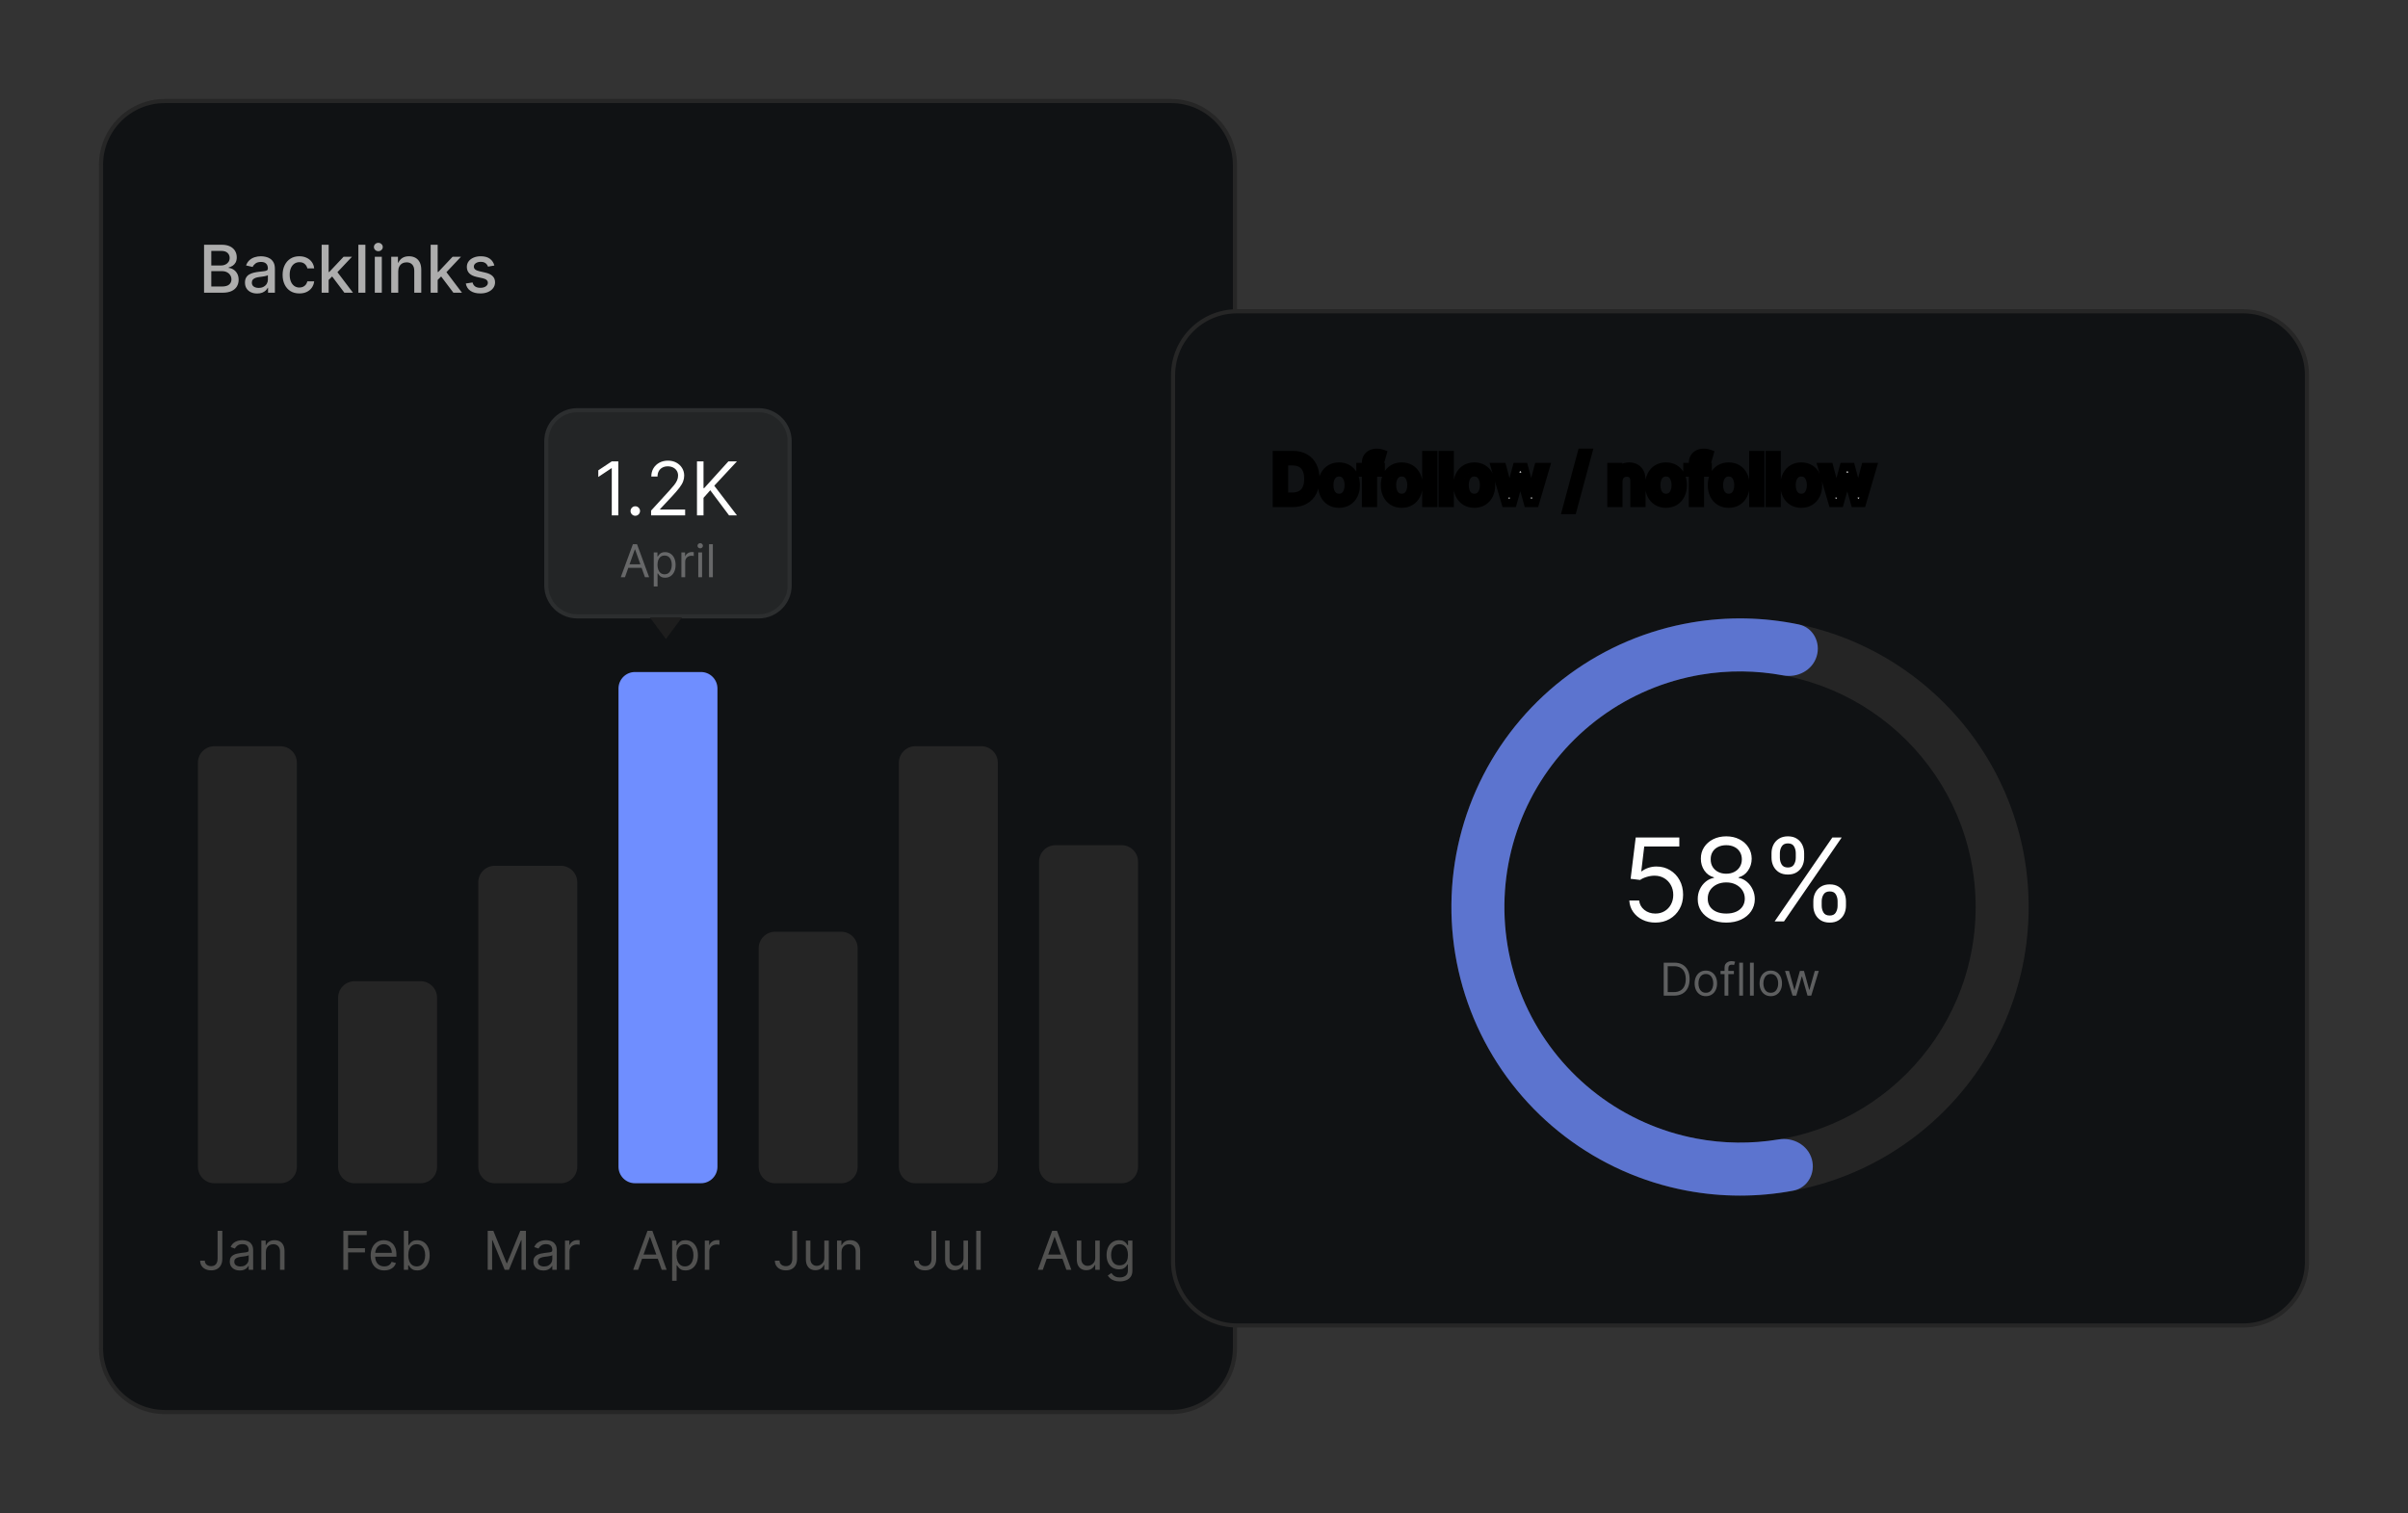 <svg width="584" height="367" viewBox="0 0 584 367" fill="none" xmlns="http://www.w3.org/2000/svg">
<rect x="0" y="0" width="584" height="367" fill="#333333" stroke="none"/>
<path d="M284 24.5H40C31.44 24.5 24.5 31.44 24.5 40V327C24.5 335.56 31.44 342.5 40 342.5H284C292.56 342.5 299.5 335.56 299.5 327V40C299.5 31.44 292.56 24.5 284 24.5Z" fill="#101214"/>
<path d="M284 24.5H40C31.44 24.5 24.5 31.44 24.5 40V327C24.5 335.56 31.44 342.5 40 342.5H284C292.56 342.5 299.5 335.56 299.5 327V40C299.5 31.44 292.56 24.5 284 24.5Z" stroke="#262626"/>
<path d="M49.489 71V59.364H53.751C54.577 59.364 55.26 59.5 55.802 59.773C56.343 60.042 56.749 60.407 57.018 60.869C57.287 61.328 57.421 61.845 57.421 62.42C57.421 62.905 57.332 63.314 57.154 63.648C56.976 63.977 56.737 64.242 56.438 64.443C56.143 64.64 55.817 64.784 55.461 64.875V64.989C55.847 65.008 56.224 65.133 56.592 65.364C56.963 65.591 57.27 65.915 57.512 66.335C57.755 66.756 57.876 67.267 57.876 67.869C57.876 68.464 57.736 68.998 57.455 69.472C57.179 69.941 56.751 70.314 56.171 70.591C55.592 70.864 54.851 71 53.95 71H49.489ZM51.245 69.494H53.779C54.62 69.494 55.222 69.331 55.586 69.006C55.95 68.68 56.131 68.273 56.131 67.784C56.131 67.417 56.039 67.079 55.853 66.773C55.667 66.466 55.402 66.222 55.057 66.04C54.717 65.858 54.311 65.767 53.842 65.767H51.245V69.494ZM51.245 64.398H53.597C53.991 64.398 54.345 64.322 54.66 64.171C54.978 64.019 55.23 63.807 55.416 63.534C55.605 63.258 55.7 62.932 55.7 62.557C55.7 62.076 55.531 61.672 55.194 61.347C54.857 61.021 54.34 60.858 53.643 60.858H51.245V64.398ZM62.361 71.193C61.809 71.193 61.309 71.091 60.861 70.886C60.414 70.678 60.06 70.377 59.799 69.983C59.541 69.589 59.413 69.106 59.413 68.534C59.413 68.042 59.507 67.636 59.697 67.318C59.886 67 60.142 66.748 60.464 66.562C60.786 66.377 61.146 66.237 61.543 66.142C61.941 66.047 62.346 65.975 62.759 65.926C63.282 65.865 63.706 65.816 64.032 65.778C64.358 65.737 64.594 65.671 64.742 65.579C64.89 65.489 64.964 65.341 64.964 65.136V65.097C64.964 64.6 64.824 64.216 64.543 63.943C64.267 63.67 63.854 63.534 63.305 63.534C62.733 63.534 62.282 63.661 61.952 63.915C61.627 64.165 61.401 64.443 61.276 64.75L59.68 64.386C59.869 63.856 60.146 63.428 60.509 63.102C60.877 62.773 61.299 62.534 61.776 62.386C62.254 62.235 62.755 62.159 63.282 62.159C63.63 62.159 64 62.201 64.39 62.284C64.784 62.364 65.151 62.511 65.492 62.727C65.837 62.943 66.119 63.252 66.339 63.653C66.558 64.051 66.668 64.568 66.668 65.204V71H65.009V69.807H64.941C64.831 70.026 64.666 70.242 64.447 70.454C64.227 70.667 63.945 70.843 63.6 70.983C63.255 71.123 62.843 71.193 62.361 71.193ZM62.731 69.829C63.2 69.829 63.602 69.737 63.935 69.551C64.272 69.365 64.528 69.123 64.702 68.824C64.88 68.521 64.969 68.197 64.969 67.852V66.727C64.909 66.788 64.791 66.845 64.617 66.898C64.447 66.947 64.252 66.99 64.032 67.028C63.812 67.062 63.598 67.095 63.39 67.125C63.182 67.151 63.007 67.174 62.867 67.193C62.538 67.235 62.236 67.305 61.964 67.403C61.695 67.502 61.479 67.644 61.316 67.829C61.157 68.011 61.077 68.254 61.077 68.557C61.077 68.977 61.233 69.296 61.543 69.511C61.854 69.724 62.25 69.829 62.731 69.829ZM72.607 71.176C71.763 71.176 71.035 70.985 70.425 70.602C69.819 70.216 69.353 69.684 69.028 69.006C68.702 68.328 68.539 67.551 68.539 66.676C68.539 65.79 68.706 65.008 69.039 64.329C69.372 63.648 69.842 63.115 70.448 62.733C71.054 62.35 71.768 62.159 72.59 62.159C73.253 62.159 73.844 62.282 74.363 62.528C74.882 62.771 75.3 63.112 75.619 63.551C75.941 63.99 76.132 64.504 76.192 65.091H74.539C74.448 64.682 74.24 64.329 73.914 64.034C73.592 63.739 73.16 63.591 72.619 63.591C72.145 63.591 71.73 63.716 71.374 63.966C71.022 64.212 70.747 64.564 70.55 65.023C70.353 65.477 70.255 66.015 70.255 66.636C70.255 67.273 70.352 67.822 70.545 68.284C70.738 68.746 71.011 69.104 71.363 69.358C71.719 69.612 72.138 69.739 72.619 69.739C72.941 69.739 73.232 69.68 73.494 69.562C73.759 69.441 73.98 69.269 74.158 69.046C74.34 68.822 74.467 68.553 74.539 68.239H76.192C76.132 68.803 75.948 69.307 75.641 69.75C75.335 70.193 74.924 70.542 74.408 70.796C73.897 71.049 73.297 71.176 72.607 71.176ZM79.572 68.04L79.56 65.966H79.856L83.333 62.273H85.367L81.401 66.477H81.134L79.572 68.04ZM78.009 71V59.364H79.708V71H78.009ZM83.521 71L80.396 66.852L81.566 65.665L85.606 71H83.521ZM88.614 59.364V71H86.915V59.364H88.614ZM90.9 71V62.273H92.599V71H90.9ZM91.758 60.926C91.462 60.926 91.209 60.828 90.996 60.631C90.788 60.43 90.684 60.191 90.684 59.915C90.684 59.635 90.788 59.396 90.996 59.199C91.209 58.998 91.462 58.898 91.758 58.898C92.053 58.898 92.305 58.998 92.513 59.199C92.726 59.396 92.832 59.635 92.832 59.915C92.832 60.191 92.726 60.43 92.513 60.631C92.305 60.828 92.053 60.926 91.758 60.926ZM96.583 65.818V71H94.884V62.273H96.515V63.693H96.623C96.824 63.231 97.138 62.86 97.566 62.58C97.998 62.299 98.541 62.159 99.197 62.159C99.791 62.159 100.312 62.284 100.759 62.534C101.206 62.78 101.553 63.148 101.799 63.636C102.045 64.125 102.168 64.729 102.168 65.449V71H100.469V65.653C100.469 65.021 100.305 64.526 99.975 64.171C99.646 63.811 99.193 63.631 98.617 63.631C98.223 63.631 97.873 63.716 97.566 63.886C97.263 64.057 97.022 64.307 96.844 64.636C96.67 64.962 96.583 65.356 96.583 65.818ZM106.009 68.04L105.998 65.966H106.293L109.771 62.273H111.805L107.839 66.477H107.572L106.009 68.04ZM104.447 71V59.364H106.146V71H104.447ZM109.958 71L106.833 66.852L108.004 65.665L112.043 71H109.958ZM119.893 64.403L118.353 64.676C118.289 64.479 118.186 64.292 118.046 64.114C117.91 63.936 117.724 63.79 117.489 63.676C117.254 63.562 116.961 63.506 116.609 63.506C116.128 63.506 115.726 63.614 115.404 63.83C115.082 64.042 114.921 64.316 114.921 64.653C114.921 64.945 115.029 65.18 115.245 65.358C115.461 65.536 115.809 65.682 116.29 65.796L117.677 66.114C118.48 66.299 119.078 66.585 119.472 66.972C119.866 67.358 120.063 67.86 120.063 68.477C120.063 69 119.912 69.466 119.609 69.875C119.309 70.28 118.891 70.599 118.353 70.829C117.819 71.061 117.2 71.176 116.495 71.176C115.518 71.176 114.72 70.968 114.103 70.551C113.486 70.131 113.107 69.534 112.967 68.761L114.609 68.511C114.711 68.939 114.921 69.263 115.239 69.483C115.558 69.699 115.972 69.807 116.484 69.807C117.04 69.807 117.486 69.691 117.819 69.46C118.152 69.225 118.319 68.939 118.319 68.602C118.319 68.329 118.217 68.1 118.012 67.915C117.811 67.729 117.503 67.589 117.086 67.494L115.609 67.171C114.794 66.985 114.192 66.689 113.802 66.284C113.415 65.879 113.222 65.365 113.222 64.744C113.222 64.229 113.366 63.778 113.654 63.392C113.942 63.006 114.34 62.705 114.847 62.489C115.355 62.269 115.936 62.159 116.592 62.159C117.535 62.159 118.277 62.364 118.819 62.773C119.361 63.178 119.719 63.722 119.893 64.403Z" fill="#ADADAD"/>
<path d="M184 99H140C135.582 99 132 102.582 132 107V142C132 146.418 135.582 150 140 150H184C188.418 150 192 146.418 192 142V107C192 102.582 188.418 99 184 99Z" fill="white" fill-opacity="0.08"/>
<path d="M184 99.5H140C135.858 99.5 132.5 102.858 132.5 107V142C132.5 146.142 135.858 149.5 140 149.5H184C188.142 149.5 191.5 146.142 191.5 142V107C191.5 102.858 188.142 99.5 184 99.5Z" stroke="white" stroke-opacity="0.04"/>
<path d="M149.957 111.909V125H148.372V113.571H148.295L145.099 115.693V114.082L148.372 111.909H149.957ZM154.074 125.102C153.759 125.102 153.488 124.989 153.262 124.763C153.036 124.538 152.923 124.267 152.923 123.952C152.923 123.636 153.036 123.366 153.262 123.14C153.488 122.914 153.759 122.801 154.074 122.801C154.389 122.801 154.66 122.914 154.886 123.14C155.112 123.366 155.224 123.636 155.224 123.952C155.224 124.161 155.171 124.352 155.065 124.527C154.962 124.702 154.824 124.842 154.649 124.949C154.479 125.051 154.287 125.102 154.074 125.102ZM157.906 125V123.849L162.227 119.119C162.734 118.565 163.152 118.084 163.48 117.675C163.808 117.261 164.051 116.874 164.208 116.511C164.37 116.145 164.451 115.761 164.451 115.361C164.451 114.901 164.341 114.502 164.119 114.165C163.902 113.829 163.603 113.569 163.224 113.386C162.845 113.202 162.419 113.111 161.946 113.111C161.443 113.111 161.004 113.215 160.629 113.424C160.258 113.629 159.971 113.916 159.766 114.287C159.566 114.658 159.466 115.092 159.466 115.591H157.957C157.957 114.824 158.134 114.151 158.488 113.571C158.841 112.991 159.323 112.54 159.932 112.216C160.546 111.892 161.234 111.73 161.997 111.73C162.764 111.73 163.444 111.892 164.036 112.216C164.628 112.54 165.093 112.977 165.429 113.526C165.766 114.076 165.934 114.688 165.934 115.361C165.934 115.842 165.847 116.313 165.672 116.773C165.502 117.229 165.203 117.739 164.777 118.301C164.355 118.859 163.77 119.541 163.02 120.347L160.079 123.491V123.594H166.164V125H157.906ZM169.034 125V111.909H170.62V118.403H170.773L176.654 111.909H178.725L173.228 117.815L178.725 125H176.807L172.256 118.915L170.62 120.756V125H169.034Z" fill="white"/>
<path d="M151.572 140H150.556L153.494 132H154.494L157.431 140H156.416L154.025 133.266H153.962L151.572 140ZM151.947 136.875H156.041V137.734H151.947V136.875ZM158.552 142.25V134H159.443V134.953H159.552C159.62 134.849 159.714 134.716 159.833 134.555C159.956 134.391 160.13 134.245 160.357 134.117C160.586 133.987 160.896 133.922 161.287 133.922C161.792 133.922 162.237 134.048 162.623 134.301C163.008 134.553 163.309 134.911 163.525 135.375C163.741 135.839 163.849 136.385 163.849 137.016C163.849 137.651 163.741 138.202 163.525 138.668C163.309 139.132 163.009 139.491 162.626 139.746C162.244 139.999 161.802 140.125 161.302 140.125C160.917 140.125 160.608 140.061 160.376 139.934C160.145 139.803 159.966 139.656 159.841 139.492C159.716 139.326 159.62 139.187 159.552 139.078H159.474V142.25H158.552ZM159.458 137C159.458 137.453 159.525 137.853 159.658 138.199C159.791 138.543 159.985 138.812 160.24 139.008C160.495 139.201 160.807 139.297 161.177 139.297C161.563 139.297 161.884 139.195 162.142 138.992C162.403 138.786 162.598 138.51 162.728 138.164C162.861 137.815 162.927 137.427 162.927 137C162.927 136.578 162.862 136.198 162.732 135.859C162.604 135.518 162.41 135.249 162.15 135.051C161.892 134.85 161.568 134.75 161.177 134.75C160.802 134.75 160.487 134.845 160.232 135.035C159.977 135.223 159.784 135.486 159.654 135.824C159.524 136.16 159.458 136.552 159.458 137ZM165.255 140V134H166.146V134.906H166.208C166.318 134.609 166.516 134.368 166.802 134.184C167.089 133.999 167.412 133.906 167.771 133.906C167.839 133.906 167.923 133.908 168.025 133.91C168.126 133.913 168.203 133.917 168.255 133.922V134.859C168.224 134.852 168.153 134.84 168.041 134.824C167.931 134.806 167.815 134.797 167.693 134.797C167.401 134.797 167.141 134.858 166.912 134.98C166.685 135.1 166.505 135.267 166.373 135.48C166.242 135.691 166.177 135.932 166.177 136.203V140H165.255ZM169.348 140V134H170.27V140H169.348ZM169.817 133C169.637 133 169.482 132.939 169.352 132.816C169.224 132.694 169.161 132.547 169.161 132.375C169.161 132.203 169.224 132.056 169.352 131.934C169.482 131.811 169.637 131.75 169.817 131.75C169.997 131.75 170.15 131.811 170.278 131.934C170.408 132.056 170.473 132.203 170.473 132.375C170.473 132.547 170.408 132.694 170.278 132.816C170.15 132.939 169.997 133 169.817 133ZM172.88 132V140H171.958V132H172.88Z" fill="#ADADAD" fill-opacity="0.5"/>
<path d="M161.5 155L157.603 149.75H165.397L161.5 155Z" fill="#1D1D1D"/>
<path d="M68 181H52C49.791 181 48 182.791 48 185V283C48 285.209 49.791 287 52 287H68C70.209 287 72 285.209 72 283V185C72 182.791 70.209 181 68 181Z" fill="#252525"/>
<path d="M102 238H86C83.791 238 82 239.791 82 242V283C82 285.209 83.791 287 86 287H102C104.209 287 106 285.209 106 283V242C106 239.791 104.209 238 102 238Z" fill="#252525"/>
<path d="M136 210H120C117.791 210 116 211.791 116 214V283C116 285.209 117.791 287 120 287H136C138.209 287 140 285.209 140 283V214C140 211.791 138.209 210 136 210Z" fill="#252525"/>
<path d="M170 163H154C151.791 163 150 164.791 150 167V283C150 285.209 151.791 287 154 287H170C172.209 287 174 285.209 174 283V167C174 164.791 172.209 163 170 163Z" fill="#6F8EFF"/>
<path d="M204 226H188C185.791 226 184 227.791 184 230V283C184 285.209 185.791 287 188 287H204C206.209 287 208 285.209 208 283V230C208 227.791 206.209 226 204 226Z" fill="#252525"/>
<path d="M238 181H222C219.791 181 218 182.791 218 185V283C218 285.209 219.791 287 222 287H238C240.209 287 242 285.209 242 283V185C242 182.791 240.209 181 238 181Z" fill="#252525"/>
<path d="M272 205H256C253.791 205 252 206.791 252 209V283C252 285.209 253.791 287 256 287H272C274.209 287 276 285.209 276 283V209C276 206.791 274.209 205 272 205Z" fill="#252525"/>
<path d="M52.77 298.545H53.915V305.304C53.915 305.907 53.804 306.42 53.583 306.841C53.361 307.263 53.049 307.583 52.645 307.801C52.242 308.02 51.767 308.129 51.219 308.129C50.702 308.129 50.242 308.035 49.839 307.848C49.435 307.657 49.118 307.386 48.888 307.035C48.657 306.684 48.541 306.267 48.541 305.784H49.668C49.668 306.052 49.734 306.286 49.866 306.486C50.002 306.683 50.187 306.837 50.42 306.947C50.654 307.058 50.92 307.114 51.219 307.114C51.548 307.114 51.828 307.044 52.059 306.906C52.29 306.767 52.465 306.564 52.586 306.297C52.709 306.026 52.77 305.695 52.77 305.304V298.545ZM58.148 308.166C57.699 308.166 57.291 308.082 56.925 307.912C56.559 307.74 56.268 307.492 56.053 307.169C55.837 306.843 55.729 306.449 55.729 305.987C55.729 305.581 55.809 305.252 55.969 304.999C56.129 304.744 56.343 304.544 56.611 304.399C56.879 304.254 57.174 304.147 57.497 304.076C57.824 304.002 58.151 303.944 58.481 303.901C58.912 303.845 59.261 303.804 59.529 303.776C59.8 303.745 59.996 303.694 60.12 303.624C60.246 303.553 60.309 303.43 60.309 303.254V303.217C60.309 302.762 60.184 302.408 59.935 302.156C59.689 301.903 59.315 301.777 58.813 301.777C58.293 301.777 57.885 301.891 57.59 302.119C57.294 302.346 57.087 302.589 56.967 302.848L55.932 302.479C56.117 302.048 56.363 301.712 56.671 301.472C56.982 301.229 57.321 301.06 57.687 300.964C58.056 300.866 58.419 300.817 58.776 300.817C59.004 300.817 59.266 300.844 59.561 300.9C59.859 300.952 60.147 301.061 60.424 301.228C60.704 301.394 60.937 301.645 61.121 301.98C61.306 302.316 61.398 302.765 61.398 303.328V308H60.309V307.04H60.254C60.18 307.194 60.056 307.358 59.884 307.534C59.712 307.709 59.483 307.858 59.196 307.982C58.91 308.105 58.561 308.166 58.148 308.166ZM58.315 307.188C58.745 307.188 59.109 307.103 59.404 306.934C59.703 306.764 59.927 306.546 60.078 306.278C60.232 306.01 60.309 305.729 60.309 305.433V304.436C60.263 304.491 60.161 304.542 60.004 304.588C59.85 304.632 59.672 304.67 59.469 304.704C59.269 304.735 59.073 304.762 58.882 304.787C58.695 304.808 58.542 304.827 58.425 304.842C58.142 304.879 57.877 304.939 57.631 305.022C57.388 305.102 57.191 305.224 57.04 305.387C56.893 305.547 56.819 305.766 56.819 306.043C56.819 306.421 56.959 306.707 57.239 306.901C57.522 307.092 57.881 307.188 58.315 307.188ZM64.476 303.734V308H63.387V300.909H64.439V302.017H64.532C64.698 301.657 64.95 301.368 65.289 301.149C65.627 300.928 66.064 300.817 66.6 300.817C67.08 300.817 67.5 300.915 67.86 301.112C68.22 301.306 68.5 301.602 68.701 301.999C68.9 302.393 69.001 302.891 69.001 303.494V308H67.911V303.568C67.911 303.011 67.766 302.577 67.477 302.266C67.188 301.952 66.791 301.795 66.286 301.795C65.938 301.795 65.627 301.871 65.353 302.022C65.083 302.172 64.869 302.393 64.712 302.682C64.555 302.971 64.476 303.322 64.476 303.734Z" fill="#515150"/>
<path d="M83.27 308V298.545H88.939V299.561H84.415V302.756H88.514V303.771H84.415V308H83.27ZM93.205 308.148C92.521 308.148 91.932 307.997 91.436 307.695C90.944 307.391 90.564 306.966 90.296 306.421C90.032 305.873 89.899 305.236 89.899 304.51C89.899 303.784 90.032 303.143 90.296 302.589C90.564 302.032 90.936 301.598 91.413 301.288C91.894 300.974 92.454 300.817 93.094 300.817C93.463 300.817 93.828 300.878 94.188 301.001C94.548 301.125 94.876 301.325 95.171 301.602C95.467 301.875 95.702 302.239 95.878 302.691C96.053 303.143 96.141 303.701 96.141 304.362V304.824H90.675V303.882H95.033C95.033 303.482 94.953 303.125 94.793 302.811C94.636 302.497 94.411 302.249 94.119 302.068C93.829 301.886 93.488 301.795 93.094 301.795C92.66 301.795 92.284 301.903 91.967 302.119C91.653 302.331 91.412 302.608 91.243 302.95C91.073 303.291 90.989 303.657 90.989 304.048V304.676C90.989 305.212 91.081 305.666 91.266 306.038C91.454 306.407 91.713 306.689 92.046 306.883C92.378 307.074 92.764 307.169 93.205 307.169C93.491 307.169 93.749 307.129 93.98 307.049C94.214 306.966 94.416 306.843 94.585 306.68C94.754 306.513 94.885 306.307 94.977 306.061L96.03 306.357C95.919 306.714 95.733 307.027 95.471 307.298C95.21 307.566 94.887 307.775 94.502 307.926C94.117 308.074 93.685 308.148 93.205 308.148ZM97.946 308V298.545H99.035V302.036H99.128C99.208 301.912 99.318 301.755 99.46 301.565C99.605 301.371 99.811 301.198 100.078 301.048C100.349 300.894 100.716 300.817 101.177 300.817C101.774 300.817 102.301 300.966 102.756 301.265C103.212 301.563 103.567 301.986 103.822 302.534C104.078 303.082 104.206 303.728 104.206 304.473C104.206 305.224 104.078 305.875 103.822 306.426C103.567 306.974 103.213 307.398 102.761 307.7C102.308 307.998 101.787 308.148 101.196 308.148C100.74 308.148 100.375 308.072 100.102 307.922C99.828 307.768 99.617 307.594 99.469 307.4C99.322 307.203 99.208 307.04 99.128 306.911H98.998V308H97.946ZM99.017 304.455C99.017 304.99 99.095 305.462 99.252 305.872C99.409 306.278 99.638 306.597 99.94 306.827C100.242 307.055 100.611 307.169 101.048 307.169C101.503 307.169 101.884 307.049 102.188 306.809C102.496 306.566 102.727 306.24 102.881 305.83C103.038 305.418 103.116 304.959 103.116 304.455C103.116 303.956 103.039 303.507 102.885 303.107C102.734 302.703 102.505 302.385 102.197 302.151C101.893 301.914 101.51 301.795 101.048 301.795C100.605 301.795 100.232 301.908 99.931 302.132C99.629 302.354 99.401 302.665 99.248 303.065C99.094 303.462 99.017 303.925 99.017 304.455Z" fill="#515150"/>
<path d="M118.281 298.545H119.648L122.861 306.393H122.971L126.185 298.545H127.551V308H126.48V300.817H126.388L123.433 308H122.399L119.444 300.817H119.352V308H118.281V298.545ZM131.785 308.166C131.336 308.166 130.928 308.082 130.562 307.912C130.196 307.74 129.905 307.492 129.69 307.169C129.474 306.843 129.366 306.449 129.366 305.987C129.366 305.581 129.446 305.252 129.606 304.999C129.767 304.744 129.98 304.544 130.248 304.399C130.516 304.254 130.811 304.147 131.135 304.076C131.461 304.002 131.789 303.944 132.118 303.901C132.549 303.845 132.898 303.804 133.166 303.776C133.437 303.745 133.634 303.694 133.757 303.624C133.883 303.553 133.946 303.43 133.946 303.254V303.217C133.946 302.762 133.821 302.408 133.572 302.156C133.326 301.903 132.952 301.777 132.45 301.777C131.93 301.777 131.522 301.891 131.227 302.119C130.931 302.346 130.724 302.589 130.604 302.848L129.57 302.479C129.754 302.048 130 301.712 130.308 301.472C130.619 301.229 130.958 301.06 131.324 300.964C131.693 300.866 132.056 300.817 132.413 300.817C132.641 300.817 132.903 300.844 133.198 300.9C133.497 300.952 133.784 301.061 134.061 301.228C134.341 301.394 134.574 301.645 134.758 301.98C134.943 302.316 135.035 302.765 135.035 303.328V308H133.946V307.04H133.891C133.817 307.194 133.694 307.358 133.521 307.534C133.349 307.709 133.12 307.858 132.833 307.982C132.547 308.105 132.198 308.166 131.785 308.166ZM131.952 307.188C132.383 307.188 132.746 307.103 133.041 306.934C133.34 306.764 133.564 306.546 133.715 306.278C133.869 306.01 133.946 305.729 133.946 305.433V304.436C133.9 304.491 133.798 304.542 133.641 304.588C133.487 304.632 133.309 304.67 133.106 304.704C132.906 304.735 132.71 304.762 132.519 304.787C132.332 304.808 132.179 304.827 132.062 304.842C131.779 304.879 131.515 304.939 131.268 305.022C131.025 305.102 130.828 305.224 130.678 305.387C130.53 305.547 130.456 305.766 130.456 306.043C130.456 306.421 130.596 306.707 130.876 306.901C131.159 307.092 131.518 307.188 131.952 307.188ZM137.024 308V300.909H138.077V301.98H138.15C138.28 301.629 138.514 301.345 138.852 301.126C139.191 300.908 139.572 300.798 139.997 300.798C140.077 300.798 140.177 300.8 140.297 300.803C140.417 300.806 140.508 300.811 140.569 300.817V301.925C140.533 301.915 140.448 301.902 140.316 301.883C140.186 301.862 140.049 301.851 139.905 301.851C139.56 301.851 139.252 301.923 138.981 302.068C138.714 302.209 138.501 302.406 138.344 302.659C138.19 302.908 138.114 303.193 138.114 303.513V308H137.024Z" fill="#515150"/>
<path d="M154.761 308H153.56L157.032 298.545H158.214L161.685 308H160.485L157.66 300.041H157.586L154.761 308ZM155.204 304.307H160.042V305.322H155.204V304.307ZM163.01 310.659V300.909H164.063V302.036H164.192C164.272 301.912 164.383 301.755 164.525 301.565C164.669 301.371 164.875 301.198 165.143 301.048C165.414 300.894 165.78 300.817 166.242 300.817C166.839 300.817 167.365 300.966 167.821 301.265C168.276 301.563 168.632 301.986 168.887 302.534C169.143 303.082 169.27 303.728 169.27 304.473C169.27 305.224 169.143 305.875 168.887 306.426C168.632 306.974 168.278 307.398 167.825 307.7C167.373 307.998 166.851 308.148 166.26 308.148C165.805 308.148 165.44 308.072 165.166 307.922C164.892 307.768 164.682 307.594 164.534 307.4C164.386 307.203 164.272 307.04 164.192 306.911H164.1V310.659H163.01ZM164.081 304.455C164.081 304.99 164.16 305.462 164.317 305.872C164.474 306.278 164.703 306.597 165.005 306.827C165.306 307.055 165.676 307.169 166.113 307.169C166.568 307.169 166.948 307.049 167.253 306.809C167.561 306.566 167.791 306.24 167.945 305.83C168.102 305.418 168.181 304.959 168.181 304.455C168.181 303.956 168.104 303.507 167.95 303.107C167.799 302.703 167.57 302.385 167.262 302.151C166.957 301.914 166.574 301.795 166.113 301.795C165.669 301.795 165.297 301.908 164.995 302.132C164.694 302.354 164.466 302.665 164.312 303.065C164.158 303.462 164.081 303.925 164.081 304.455ZM170.932 308V300.909H171.985V301.98H172.059C172.188 301.629 172.422 301.345 172.76 301.126C173.099 300.908 173.481 300.798 173.905 300.798C173.985 300.798 174.085 300.8 174.205 300.803C174.325 300.806 174.416 300.811 174.478 300.817V301.925C174.441 301.915 174.356 301.902 174.224 301.883C174.095 301.862 173.958 301.851 173.813 301.851C173.468 301.851 173.16 301.923 172.89 302.068C172.622 302.209 172.409 302.406 172.253 302.659C172.099 302.908 172.022 303.193 172.022 303.513V308H170.932Z" fill="#515150"/>
<path d="M192.156 298.545H193.301V305.304C193.301 305.907 193.19 306.42 192.968 306.841C192.747 307.263 192.434 307.583 192.031 307.801C191.628 308.02 191.152 308.129 190.605 308.129C190.088 308.129 189.628 308.035 189.224 307.848C188.821 307.657 188.504 307.386 188.273 307.035C188.043 306.684 187.927 306.267 187.927 305.784H189.054C189.054 306.052 189.12 306.286 189.252 306.486C189.387 306.683 189.572 306.837 189.806 306.947C190.04 307.058 190.306 307.114 190.605 307.114C190.934 307.114 191.214 307.044 191.445 306.906C191.676 306.767 191.851 306.564 191.971 306.297C192.094 306.026 192.156 305.695 192.156 305.304V298.545ZM199.916 305.101V300.909H201.006V308H199.916V306.8H199.842C199.676 307.16 199.418 307.466 199.067 307.718C198.716 307.968 198.273 308.092 197.737 308.092C197.294 308.092 196.9 307.995 196.555 307.801C196.211 307.605 195.94 307.309 195.743 306.915C195.546 306.518 195.447 306.018 195.447 305.415V300.909H196.537V305.341C196.537 305.858 196.681 306.27 196.971 306.578C197.263 306.886 197.636 307.04 198.088 307.04C198.359 307.04 198.634 306.971 198.914 306.832C199.197 306.694 199.434 306.481 199.625 306.195C199.819 305.909 199.916 305.544 199.916 305.101ZM204.091 303.734V308H203.001V300.909H204.054V302.017H204.146C204.312 301.657 204.565 301.368 204.903 301.149C205.242 300.928 205.679 300.817 206.214 300.817C206.694 300.817 207.114 300.915 207.474 301.112C207.835 301.306 208.115 301.602 208.315 301.999C208.515 302.393 208.615 302.891 208.615 303.494V308H207.525V303.568C207.525 303.011 207.381 302.577 207.091 302.266C206.802 301.952 206.405 301.795 205.9 301.795C205.552 301.795 205.242 301.871 204.968 302.022C204.697 302.172 204.483 302.393 204.326 302.682C204.169 302.971 204.091 303.322 204.091 303.734Z" fill="#515150"/>
<path d="M225.916 298.545H227.06V305.304C227.06 305.907 226.95 306.42 226.728 306.841C226.506 307.263 226.194 307.583 225.791 307.801C225.388 308.02 224.912 308.129 224.364 308.129C223.847 308.129 223.387 308.035 222.984 307.848C222.581 307.657 222.264 307.386 222.033 307.035C221.802 306.684 221.687 306.267 221.687 305.784H222.813C222.813 306.052 222.879 306.286 223.012 306.486C223.147 306.683 223.332 306.837 223.566 306.947C223.8 307.058 224.066 307.114 224.364 307.114C224.694 307.114 224.974 307.044 225.205 306.906C225.435 306.767 225.611 306.564 225.731 306.297C225.854 306.026 225.916 305.695 225.916 305.304V298.545ZM233.676 305.101V300.909H234.765V308H233.676V306.8H233.602C233.436 307.16 233.177 307.466 232.826 307.718C232.476 307.968 232.032 308.092 231.497 308.092C231.054 308.092 230.66 307.995 230.315 307.801C229.97 307.605 229.7 307.309 229.503 306.915C229.306 306.518 229.207 306.018 229.207 305.415V300.909H230.297V305.341C230.297 305.858 230.441 306.27 230.731 306.578C231.023 306.886 231.395 307.04 231.848 307.04C232.119 307.04 232.394 306.971 232.674 306.832C232.957 306.694 233.194 306.481 233.385 306.195C233.579 305.909 233.676 305.544 233.676 305.101ZM237.85 298.545V308H236.761V298.545H237.85Z" fill="#515150"/>
<path d="M252.902 308H251.702L255.174 298.545H256.355L259.827 308H258.627L255.801 300.041H255.728L252.902 308ZM253.345 304.307H258.184V305.322H253.345V304.307ZM265.621 305.101V300.909H266.71V308H265.621V306.8H265.547C265.381 307.16 265.122 307.466 264.771 307.718C264.42 307.968 263.977 308.092 263.442 308.092C262.999 308.092 262.605 307.995 262.26 307.801C261.915 307.605 261.644 307.309 261.447 306.915C261.25 306.518 261.152 306.018 261.152 305.415V300.909H262.241V305.341C262.241 305.858 262.386 306.27 262.675 306.578C262.968 306.886 263.34 307.04 263.793 307.04C264.063 307.04 264.339 306.971 264.619 306.832C264.902 306.694 265.139 306.481 265.33 306.195C265.524 305.909 265.621 305.544 265.621 305.101ZM271.568 310.807C271.042 310.807 270.589 310.739 270.211 310.604C269.832 310.471 269.517 310.296 269.264 310.077C269.015 309.862 268.816 309.631 268.669 309.385L269.537 308.776C269.635 308.905 269.76 309.053 269.911 309.219C270.061 309.388 270.268 309.534 270.529 309.657C270.794 309.783 271.14 309.847 271.568 309.847C272.14 309.847 272.613 309.708 272.985 309.431C273.358 309.154 273.544 308.72 273.544 308.129V306.689H273.451C273.371 306.818 273.258 306.978 273.11 307.169C272.965 307.357 272.756 307.525 272.482 307.672C272.211 307.817 271.845 307.889 271.383 307.889C270.811 307.889 270.297 307.754 269.841 307.483C269.389 307.212 269.03 306.818 268.766 306.301C268.504 305.784 268.373 305.156 268.373 304.418C268.373 303.691 268.501 303.059 268.756 302.52C269.012 301.979 269.367 301.56 269.823 301.265C270.278 300.966 270.805 300.817 271.402 300.817C271.863 300.817 272.23 300.894 272.5 301.048C272.774 301.198 272.984 301.371 273.128 301.565C273.276 301.755 273.39 301.912 273.47 302.036H273.581V300.909H274.633V308.203C274.633 308.812 274.495 309.308 274.218 309.69C273.944 310.074 273.575 310.356 273.11 310.534C272.648 310.716 272.134 310.807 271.568 310.807ZM271.531 306.911C271.968 306.911 272.337 306.81 272.639 306.61C272.941 306.41 273.17 306.123 273.327 305.747C273.484 305.372 273.562 304.922 273.562 304.399C273.562 303.888 273.485 303.437 273.331 303.047C273.177 302.656 272.95 302.349 272.648 302.128C272.347 301.906 271.974 301.795 271.531 301.795C271.069 301.795 270.685 301.912 270.377 302.146C270.072 302.38 269.843 302.694 269.689 303.088C269.538 303.482 269.463 303.919 269.463 304.399C269.463 304.892 269.54 305.327 269.694 305.706C269.851 306.081 270.081 306.377 270.386 306.592C270.694 306.804 271.075 306.911 271.531 306.911Z" fill="#515150"/>
<path d="M544 75.5H300C291.44 75.5 284.5 82.44 284.5 91V306C284.5 314.56 291.44 321.5 300 321.5H544C552.56 321.5 559.5 314.56 559.5 306V91C559.5 82.44 552.56 75.5 544 75.5Z" fill="#101214"/>
<path d="M544 75.5H300C291.44 75.5 284.5 82.44 284.5 91V306C284.5 314.56 291.44 321.5 300 321.5H544C552.56 321.5 559.5 314.56 559.5 306V91C559.5 82.44 552.56 75.5 544 75.5Z" stroke="#262626"/>
<path d="M313.428 122H309.661V110.364H313.548C314.688 110.364 315.667 110.597 316.485 111.062C317.303 111.525 317.93 112.189 318.366 113.057C318.805 113.92 319.025 114.956 319.025 116.165C319.025 117.377 318.803 118.419 318.36 119.29C317.921 120.161 317.284 120.831 316.451 121.301C315.618 121.767 314.61 122 313.428 122ZM311.417 120.466H313.332C314.218 120.466 314.955 120.299 315.542 119.966C316.129 119.629 316.568 119.142 316.86 118.506C317.152 117.866 317.298 117.085 317.298 116.165C317.298 115.252 317.152 114.477 316.86 113.841C316.572 113.205 316.142 112.722 315.57 112.392C314.998 112.062 314.288 111.898 313.44 111.898H311.417V120.466ZM324.748 122.176C323.93 122.176 323.216 121.989 322.606 121.614C321.996 121.239 321.522 120.714 321.185 120.04C320.848 119.366 320.68 118.578 320.68 117.676C320.68 116.771 320.848 115.979 321.185 115.301C321.522 114.623 321.996 114.097 322.606 113.722C323.216 113.347 323.93 113.159 324.748 113.159C325.566 113.159 326.28 113.347 326.89 113.722C327.5 114.097 327.973 114.623 328.31 115.301C328.647 115.979 328.816 116.771 328.816 117.676C328.816 118.578 328.647 119.366 328.31 120.04C327.973 120.714 327.5 121.239 326.89 121.614C326.28 121.989 325.566 122.176 324.748 122.176ZM324.754 120.75C325.284 120.75 325.723 120.61 326.072 120.33C326.42 120.049 326.678 119.676 326.844 119.21C327.015 118.744 327.1 118.231 327.1 117.67C327.1 117.114 327.015 116.602 326.844 116.136C326.678 115.667 326.42 115.29 326.072 115.006C325.723 114.722 325.284 114.58 324.754 114.58C324.219 114.58 323.776 114.722 323.424 115.006C323.076 115.29 322.816 115.667 322.646 116.136C322.479 116.602 322.396 117.114 322.396 117.67C322.396 118.231 322.479 118.744 322.646 119.21C322.816 119.676 323.076 120.049 323.424 120.33C323.776 120.61 324.219 120.75 324.754 120.75ZM334.866 113.273V114.636H329.934V113.273H334.866ZM331.286 122V112.261C331.286 111.716 331.406 111.263 331.644 110.903C331.883 110.54 332.199 110.269 332.593 110.091C332.987 109.909 333.415 109.818 333.877 109.818C334.218 109.818 334.51 109.847 334.752 109.903C334.995 109.956 335.174 110.006 335.292 110.051L334.894 111.426C334.815 111.403 334.712 111.377 334.587 111.347C334.462 111.312 334.311 111.295 334.133 111.295C333.72 111.295 333.424 111.398 333.246 111.602C333.072 111.807 332.985 112.102 332.985 112.489V122H331.286ZM339.951 122.176C339.133 122.176 338.419 121.989 337.809 121.614C337.199 121.239 336.726 120.714 336.388 120.04C336.051 119.366 335.883 118.578 335.883 117.676C335.883 116.771 336.051 115.979 336.388 115.301C336.726 114.623 337.199 114.097 337.809 113.722C338.419 113.347 339.133 113.159 339.951 113.159C340.769 113.159 341.483 113.347 342.093 113.722C342.703 114.097 343.176 114.623 343.513 115.301C343.851 115.979 344.019 116.771 344.019 117.676C344.019 118.578 343.851 119.366 343.513 120.04C343.176 120.714 342.703 121.239 342.093 121.614C341.483 121.989 340.769 122.176 339.951 122.176ZM339.957 120.75C340.487 120.75 340.926 120.61 341.275 120.33C341.623 120.049 341.881 119.676 342.048 119.21C342.218 118.744 342.303 118.231 342.303 117.67C342.303 117.114 342.218 116.602 342.048 116.136C341.881 115.667 341.623 115.29 341.275 115.006C340.926 114.722 340.487 114.58 339.957 114.58C339.423 114.58 338.979 114.722 338.627 115.006C338.279 115.29 338.019 115.667 337.849 116.136C337.682 116.602 337.599 117.114 337.599 117.67C337.599 118.231 337.682 118.744 337.849 119.21C338.019 119.676 338.279 120.049 338.627 120.33C338.979 120.61 339.423 120.75 339.957 120.75ZM347.614 110.364V122H345.915V110.364H347.614ZM351.599 110.364V122H349.9V110.364H351.599ZM357.56 122.176C356.742 122.176 356.028 121.989 355.418 121.614C354.808 121.239 354.335 120.714 353.998 120.04C353.661 119.366 353.492 118.578 353.492 117.676C353.492 116.771 353.661 115.979 353.998 115.301C354.335 114.623 354.808 114.097 355.418 113.722C356.028 113.347 356.742 113.159 357.56 113.159C358.379 113.159 359.093 113.347 359.702 113.722C360.312 114.097 360.786 114.623 361.123 115.301C361.46 115.979 361.629 116.771 361.629 117.676C361.629 118.578 361.46 119.366 361.123 120.04C360.786 120.714 360.312 121.239 359.702 121.614C359.093 121.989 358.379 122.176 357.56 122.176ZM357.566 120.75C358.096 120.75 358.536 120.61 358.884 120.33C359.233 120.049 359.49 119.676 359.657 119.21C359.827 118.744 359.913 118.231 359.913 117.67C359.913 117.114 359.827 116.602 359.657 116.136C359.49 115.667 359.233 115.29 358.884 115.006C358.536 114.722 358.096 114.58 357.566 114.58C357.032 114.58 356.589 114.722 356.237 115.006C355.888 115.29 355.629 115.667 355.458 116.136C355.291 116.602 355.208 117.114 355.208 117.67C355.208 118.231 355.291 118.744 355.458 119.21C355.629 119.676 355.888 120.049 356.237 120.33C356.589 120.61 357.032 120.75 357.566 120.75ZM365.151 122L362.583 113.273H364.339L366.049 119.682H366.134L367.85 113.273H369.606L371.31 119.653H371.396L373.094 113.273H374.85L372.288 122H370.555L368.782 115.699H368.651L366.879 122H365.151ZM385.129 109.818L381.379 123.75H379.862L383.612 109.818H385.129ZM392.505 116.818V122H390.806V113.273H392.437V114.693H392.545C392.746 114.231 393.06 113.86 393.488 113.58C393.92 113.299 394.463 113.159 395.119 113.159C395.713 113.159 396.234 113.284 396.681 113.534C397.128 113.78 397.475 114.148 397.721 114.636C397.967 115.125 398.09 115.729 398.09 116.449V122H396.391V116.653C396.391 116.021 396.227 115.527 395.897 115.17C395.567 114.811 395.115 114.631 394.539 114.631C394.145 114.631 393.795 114.716 393.488 114.886C393.185 115.057 392.944 115.307 392.766 115.636C392.592 115.962 392.505 116.356 392.505 116.818ZM404.045 122.176C403.227 122.176 402.513 121.989 401.903 121.614C401.293 121.239 400.819 120.714 400.482 120.04C400.145 119.366 399.977 118.578 399.977 117.676C399.977 116.771 400.145 115.979 400.482 115.301C400.819 114.623 401.293 114.097 401.903 113.722C402.513 113.347 403.227 113.159 404.045 113.159C404.863 113.159 405.577 113.347 406.187 113.722C406.797 114.097 407.27 114.623 407.607 115.301C407.944 115.979 408.113 116.771 408.113 117.676C408.113 118.578 407.944 119.366 407.607 120.04C407.27 120.714 406.797 121.239 406.187 121.614C405.577 121.989 404.863 122.176 404.045 122.176ZM404.05 120.75C404.581 120.75 405.02 120.61 405.369 120.33C405.717 120.049 405.975 119.676 406.141 119.21C406.312 118.744 406.397 118.231 406.397 117.67C406.397 117.114 406.312 116.602 406.141 116.136C405.975 115.667 405.717 115.29 405.369 115.006C405.02 114.722 404.581 114.58 404.05 114.58C403.516 114.58 403.073 114.722 402.721 115.006C402.372 115.29 402.113 115.667 401.942 116.136C401.776 116.602 401.692 117.114 401.692 117.67C401.692 118.231 401.776 118.744 401.942 119.21C402.113 119.676 402.372 120.049 402.721 120.33C403.073 120.61 403.516 120.75 404.05 120.75ZM414.163 113.273V114.636H409.231V113.273H414.163ZM410.583 122V112.261C410.583 111.716 410.702 111.263 410.941 110.903C411.18 110.54 411.496 110.269 411.89 110.091C412.284 109.909 412.712 109.818 413.174 109.818C413.515 109.818 413.807 109.847 414.049 109.903C414.291 109.956 414.471 110.006 414.589 110.051L414.191 111.426C414.112 111.403 414.009 111.377 413.884 111.347C413.759 111.312 413.608 111.295 413.43 111.295C413.017 111.295 412.721 111.398 412.543 111.602C412.369 111.807 412.282 112.102 412.282 112.489V122H410.583ZM419.248 122.176C418.43 122.176 417.716 121.989 417.106 121.614C416.496 121.239 416.022 120.714 415.685 120.04C415.348 119.366 415.18 118.578 415.18 117.676C415.18 116.771 415.348 115.979 415.685 115.301C416.022 114.623 416.496 114.097 417.106 113.722C417.716 113.347 418.43 113.159 419.248 113.159C420.066 113.159 420.78 113.347 421.39 113.722C422 114.097 422.473 114.623 422.81 115.301C423.147 115.979 423.316 116.771 423.316 117.676C423.316 118.578 423.147 119.366 422.81 120.04C422.473 120.714 422 121.239 421.39 121.614C420.78 121.989 420.066 122.176 419.248 122.176ZM419.254 120.75C419.784 120.75 420.223 120.61 420.572 120.33C420.92 120.049 421.178 119.676 421.344 119.21C421.515 118.744 421.6 118.231 421.6 117.67C421.6 117.114 421.515 116.602 421.344 116.136C421.178 115.667 420.92 115.29 420.572 115.006C420.223 114.722 419.784 114.58 419.254 114.58C418.719 114.58 418.276 114.722 417.924 115.006C417.576 115.29 417.316 115.667 417.146 116.136C416.979 116.602 416.896 117.114 416.896 117.67C416.896 118.231 416.979 118.744 417.146 119.21C417.316 119.676 417.576 120.049 417.924 120.33C418.276 120.61 418.719 120.75 419.254 120.75ZM426.911 110.364V122H425.212V110.364H426.911ZM430.896 110.364V122H429.197V110.364H430.896ZM436.857 122.176C436.039 122.176 435.325 121.989 434.715 121.614C434.105 121.239 433.632 120.714 433.295 120.04C432.958 119.366 432.789 118.578 432.789 117.676C432.789 116.771 432.958 115.979 433.295 115.301C433.632 114.623 434.105 114.097 434.715 113.722C435.325 113.347 436.039 113.159 436.857 113.159C437.675 113.159 438.389 113.347 438.999 113.722C439.609 114.097 440.083 114.623 440.42 115.301C440.757 115.979 440.925 116.771 440.925 117.676C440.925 118.578 440.757 119.366 440.42 120.04C440.083 120.714 439.609 121.239 438.999 121.614C438.389 121.989 437.675 122.176 436.857 122.176ZM436.863 120.75C437.393 120.75 437.833 120.61 438.181 120.33C438.53 120.049 438.787 119.676 438.954 119.21C439.124 118.744 439.21 118.231 439.21 117.67C439.21 117.114 439.124 116.602 438.954 116.136C438.787 115.667 438.53 115.29 438.181 115.006C437.833 114.722 437.393 114.58 436.863 114.58C436.329 114.58 435.886 114.722 435.533 115.006C435.185 115.29 434.925 115.667 434.755 116.136C434.588 116.602 434.505 117.114 434.505 117.67C434.505 118.231 434.588 118.744 434.755 119.21C434.925 119.676 435.185 120.049 435.533 120.33C435.886 120.61 436.329 120.75 436.863 120.75ZM444.448 122L441.88 113.273H443.636L445.346 119.682H445.431L447.147 113.273H448.903L450.607 119.653H450.692L452.391 113.273H454.147L451.585 122H449.852L448.079 115.699H447.948L446.175 122H444.448Z" fill="#ADADAD"/>
<mask id="mask0_332_464" style="mask-type:luminance" maskUnits="userSpaceOnUse" x="308" y="108" width="148" height="17">
<path d="M456 108H308V125H456V108Z" fill="white"/>
<path d="M313.428 122H309.661V110.364H313.548C314.688 110.364 315.667 110.597 316.485 111.062C317.303 111.525 317.93 112.189 318.366 113.057C318.805 113.92 319.025 114.956 319.025 116.165C319.025 117.377 318.803 118.419 318.36 119.29C317.921 120.161 317.284 120.831 316.451 121.301C315.618 121.767 314.61 122 313.428 122ZM311.417 120.466H313.332C314.218 120.466 314.955 120.299 315.542 119.966C316.129 119.629 316.568 119.142 316.86 118.506C317.152 117.866 317.298 117.085 317.298 116.165C317.298 115.252 317.152 114.477 316.86 113.841C316.572 113.205 316.142 112.722 315.57 112.392C314.998 112.062 314.288 111.898 313.44 111.898H311.417V120.466ZM324.748 122.176C323.93 122.176 323.216 121.989 322.606 121.614C321.996 121.239 321.522 120.714 321.185 120.04C320.848 119.366 320.68 118.578 320.68 117.676C320.68 116.771 320.848 115.979 321.185 115.301C321.522 114.623 321.996 114.097 322.606 113.722C323.216 113.347 323.93 113.159 324.748 113.159C325.566 113.159 326.28 113.347 326.89 113.722C327.5 114.097 327.973 114.623 328.31 115.301C328.647 115.979 328.816 116.771 328.816 117.676C328.816 118.578 328.647 119.366 328.31 120.04C327.973 120.714 327.5 121.239 326.89 121.614C326.28 121.989 325.566 122.176 324.748 122.176ZM324.754 120.75C325.284 120.75 325.723 120.61 326.072 120.33C326.42 120.049 326.678 119.676 326.844 119.21C327.015 118.744 327.1 118.231 327.1 117.67C327.1 117.114 327.015 116.602 326.844 116.136C326.678 115.667 326.42 115.29 326.072 115.006C325.723 114.722 325.284 114.58 324.754 114.58C324.219 114.58 323.776 114.722 323.424 115.006C323.076 115.29 322.816 115.667 322.646 116.136C322.479 116.602 322.396 117.114 322.396 117.67C322.396 118.231 322.479 118.744 322.646 119.21C322.816 119.676 323.076 120.049 323.424 120.33C323.776 120.61 324.219 120.75 324.754 120.75ZM334.866 113.273V114.636H329.934V113.273H334.866ZM331.286 122V112.261C331.286 111.716 331.406 111.263 331.644 110.903C331.883 110.54 332.199 110.269 332.593 110.091C332.987 109.909 333.415 109.818 333.877 109.818C334.218 109.818 334.51 109.847 334.752 109.903C334.995 109.956 335.174 110.006 335.292 110.051L334.894 111.426C334.815 111.403 334.712 111.377 334.587 111.347C334.462 111.312 334.311 111.295 334.133 111.295C333.72 111.295 333.424 111.398 333.246 111.602C333.072 111.807 332.985 112.102 332.985 112.489V122H331.286ZM339.951 122.176C339.133 122.176 338.419 121.989 337.809 121.614C337.199 121.239 336.726 120.714 336.388 120.04C336.051 119.366 335.883 118.578 335.883 117.676C335.883 116.771 336.051 115.979 336.388 115.301C336.726 114.623 337.199 114.097 337.809 113.722C338.419 113.347 339.133 113.159 339.951 113.159C340.769 113.159 341.483 113.347 342.093 113.722C342.703 114.097 343.176 114.623 343.513 115.301C343.851 115.979 344.019 116.771 344.019 117.676C344.019 118.578 343.851 119.366 343.513 120.04C343.176 120.714 342.703 121.239 342.093 121.614C341.483 121.989 340.769 122.176 339.951 122.176ZM339.957 120.75C340.487 120.75 340.926 120.61 341.275 120.33C341.623 120.049 341.881 119.676 342.048 119.21C342.218 118.744 342.303 118.231 342.303 117.67C342.303 117.114 342.218 116.602 342.048 116.136C341.881 115.667 341.623 115.29 341.275 115.006C340.926 114.722 340.487 114.58 339.957 114.58C339.423 114.58 338.979 114.722 338.627 115.006C338.279 115.29 338.019 115.667 337.849 116.136C337.682 116.602 337.599 117.114 337.599 117.67C337.599 118.231 337.682 118.744 337.849 119.21C338.019 119.676 338.279 120.049 338.627 120.33C338.979 120.61 339.423 120.75 339.957 120.75ZM347.614 110.364V122H345.915V110.364H347.614ZM351.599 110.364V122H349.9V110.364H351.599ZM357.56 122.176C356.742 122.176 356.028 121.989 355.418 121.614C354.808 121.239 354.335 120.714 353.998 120.04C353.661 119.366 353.492 118.578 353.492 117.676C353.492 116.771 353.661 115.979 353.998 115.301C354.335 114.623 354.808 114.097 355.418 113.722C356.028 113.347 356.742 113.159 357.56 113.159C358.379 113.159 359.093 113.347 359.702 113.722C360.312 114.097 360.786 114.623 361.123 115.301C361.46 115.979 361.629 116.771 361.629 117.676C361.629 118.578 361.46 119.366 361.123 120.04C360.786 120.714 360.312 121.239 359.702 121.614C359.093 121.989 358.379 122.176 357.56 122.176ZM357.566 120.75C358.096 120.75 358.536 120.61 358.884 120.33C359.233 120.049 359.49 119.676 359.657 119.21C359.827 118.744 359.913 118.231 359.913 117.67C359.913 117.114 359.827 116.602 359.657 116.136C359.49 115.667 359.233 115.29 358.884 115.006C358.536 114.722 358.096 114.58 357.566 114.58C357.032 114.58 356.589 114.722 356.237 115.006C355.888 115.29 355.629 115.667 355.458 116.136C355.291 116.602 355.208 117.114 355.208 117.67C355.208 118.231 355.291 118.744 355.458 119.21C355.629 119.676 355.888 120.049 356.237 120.33C356.589 120.61 357.032 120.75 357.566 120.75ZM365.151 122L362.583 113.273H364.339L366.049 119.682H366.134L367.85 113.273H369.606L371.31 119.653H371.396L373.094 113.273H374.85L372.288 122H370.555L368.782 115.699H368.651L366.879 122H365.151ZM385.129 109.818L381.379 123.75H379.862L383.612 109.818H385.129ZM392.505 116.818V122H390.806V113.273H392.437V114.693H392.545C392.746 114.231 393.06 113.86 393.488 113.58C393.92 113.299 394.463 113.159 395.119 113.159C395.713 113.159 396.234 113.284 396.681 113.534C397.128 113.78 397.475 114.148 397.721 114.636C397.967 115.125 398.09 115.729 398.09 116.449V122H396.391V116.653C396.391 116.021 396.227 115.527 395.897 115.17C395.567 114.811 395.115 114.631 394.539 114.631C394.145 114.631 393.795 114.716 393.488 114.886C393.185 115.057 392.944 115.307 392.766 115.636C392.592 115.962 392.505 116.356 392.505 116.818ZM404.045 122.176C403.227 122.176 402.513 121.989 401.903 121.614C401.293 121.239 400.819 120.714 400.482 120.04C400.145 119.366 399.977 118.578 399.977 117.676C399.977 116.771 400.145 115.979 400.482 115.301C400.819 114.623 401.293 114.097 401.903 113.722C402.513 113.347 403.227 113.159 404.045 113.159C404.863 113.159 405.577 113.347 406.187 113.722C406.797 114.097 407.27 114.623 407.607 115.301C407.944 115.979 408.113 116.771 408.113 117.676C408.113 118.578 407.944 119.366 407.607 120.04C407.27 120.714 406.797 121.239 406.187 121.614C405.577 121.989 404.863 122.176 404.045 122.176ZM404.05 120.75C404.581 120.75 405.02 120.61 405.369 120.33C405.717 120.049 405.975 119.676 406.141 119.21C406.312 118.744 406.397 118.231 406.397 117.67C406.397 117.114 406.312 116.602 406.141 116.136C405.975 115.667 405.717 115.29 405.369 115.006C405.02 114.722 404.581 114.58 404.05 114.58C403.516 114.58 403.073 114.722 402.721 115.006C402.372 115.29 402.113 115.667 401.942 116.136C401.776 116.602 401.692 117.114 401.692 117.67C401.692 118.231 401.776 118.744 401.942 119.21C402.113 119.676 402.372 120.049 402.721 120.33C403.073 120.61 403.516 120.75 404.05 120.75ZM414.163 113.273V114.636H409.231V113.273H414.163ZM410.583 122V112.261C410.583 111.716 410.702 111.263 410.941 110.903C411.18 110.54 411.496 110.269 411.89 110.091C412.284 109.909 412.712 109.818 413.174 109.818C413.515 109.818 413.807 109.847 414.049 109.903C414.291 109.956 414.471 110.006 414.589 110.051L414.191 111.426C414.112 111.403 414.009 111.377 413.884 111.347C413.759 111.312 413.608 111.295 413.43 111.295C413.017 111.295 412.721 111.398 412.543 111.602C412.369 111.807 412.282 112.102 412.282 112.489V122H410.583ZM419.248 122.176C418.43 122.176 417.716 121.989 417.106 121.614C416.496 121.239 416.022 120.714 415.685 120.04C415.348 119.366 415.18 118.578 415.18 117.676C415.18 116.771 415.348 115.979 415.685 115.301C416.022 114.623 416.496 114.097 417.106 113.722C417.716 113.347 418.43 113.159 419.248 113.159C420.066 113.159 420.78 113.347 421.39 113.722C422 114.097 422.473 114.623 422.81 115.301C423.147 115.979 423.316 116.771 423.316 117.676C423.316 118.578 423.147 119.366 422.81 120.04C422.473 120.714 422 121.239 421.39 121.614C420.78 121.989 420.066 122.176 419.248 122.176ZM419.254 120.75C419.784 120.75 420.223 120.61 420.572 120.33C420.92 120.049 421.178 119.676 421.344 119.21C421.515 118.744 421.6 118.231 421.6 117.67C421.6 117.114 421.515 116.602 421.344 116.136C421.178 115.667 420.92 115.29 420.572 115.006C420.223 114.722 419.784 114.58 419.254 114.58C418.719 114.58 418.276 114.722 417.924 115.006C417.576 115.29 417.316 115.667 417.146 116.136C416.979 116.602 416.896 117.114 416.896 117.67C416.896 118.231 416.979 118.744 417.146 119.21C417.316 119.676 417.576 120.049 417.924 120.33C418.276 120.61 418.719 120.75 419.254 120.75ZM426.911 110.364V122H425.212V110.364H426.911ZM430.896 110.364V122H429.197V110.364H430.896ZM436.857 122.176C436.039 122.176 435.325 121.989 434.715 121.614C434.105 121.239 433.632 120.714 433.295 120.04C432.958 119.366 432.789 118.578 432.789 117.676C432.789 116.771 432.958 115.979 433.295 115.301C433.632 114.623 434.105 114.097 434.715 113.722C435.325 113.347 436.039 113.159 436.857 113.159C437.675 113.159 438.389 113.347 438.999 113.722C439.609 114.097 440.083 114.623 440.42 115.301C440.757 115.979 440.925 116.771 440.925 117.676C440.925 118.578 440.757 119.366 440.42 120.04C440.083 120.714 439.609 121.239 438.999 121.614C438.389 121.989 437.675 122.176 436.857 122.176ZM436.863 120.75C437.393 120.75 437.833 120.61 438.181 120.33C438.53 120.049 438.787 119.676 438.954 119.21C439.124 118.744 439.21 118.231 439.21 117.67C439.21 117.114 439.124 116.602 438.954 116.136C438.787 115.667 438.53 115.29 438.181 115.006C437.833 114.722 437.393 114.58 436.863 114.58C436.329 114.58 435.886 114.722 435.533 115.006C435.185 115.29 434.925 115.667 434.755 116.136C434.588 116.602 434.505 117.114 434.505 117.67C434.505 118.231 434.588 118.744 434.755 119.21C434.925 119.676 435.185 120.049 435.533 120.33C435.886 120.61 436.329 120.75 436.863 120.75ZM444.448 122L441.88 113.273H443.636L445.346 119.682H445.431L447.147 113.273H448.903L450.607 119.653H450.692L452.391 113.273H454.147L451.585 122H449.852L448.079 115.699H447.948L446.175 122H444.448Z" fill="black"/>
</mask>
<g mask="url(#mask0_332_464)">
<path d="M309.661 122H308.661V123H309.661V122ZM309.661 110.364V109.364H308.661V110.364H309.661ZM316.485 111.062L315.99 111.931L315.993 111.933L316.485 111.062ZM318.366 113.057L317.472 113.506L317.474 113.51L318.366 113.057ZM318.36 119.29L317.469 118.836L317.467 118.839L318.36 119.29ZM316.451 121.301L316.939 122.174L316.942 122.172L316.451 121.301ZM311.417 120.466H310.417V121.466H311.417V120.466ZM315.542 119.966L316.036 120.836L316.04 120.833L315.542 119.966ZM316.86 118.506L317.769 118.922L317.77 118.92L316.86 118.506ZM316.86 113.841L315.949 114.253L315.951 114.258L316.86 113.841ZM311.417 111.898V110.898H310.417V111.898H311.417ZM313.428 121H309.661V123H313.428V121ZM310.661 122V110.364H308.661V122H310.661ZM309.661 111.364H313.548V109.364H309.661V111.364ZM313.548 111.364C314.551 111.364 315.352 111.568 315.99 111.931L316.98 110.194C315.982 109.625 314.825 109.364 313.548 109.364V111.364ZM315.993 111.933C316.633 112.294 317.122 112.809 317.472 113.506L319.259 112.608C318.738 111.569 317.974 110.755 316.977 110.192L315.993 111.933ZM317.474 113.51C317.827 114.203 318.025 115.076 318.025 116.165H320.025C320.025 114.837 319.783 113.638 319.257 112.603L317.474 113.51ZM318.025 116.165C318.025 117.256 317.825 118.135 317.469 118.836L319.251 119.743C319.781 118.702 320.025 117.497 320.025 116.165H318.025ZM317.467 118.839C317.115 119.537 316.617 120.06 315.96 120.43L316.942 122.172C317.952 121.603 318.726 120.785 319.253 119.74L317.467 118.839ZM315.963 120.428C315.31 120.793 314.479 121 313.428 121V123C314.741 123 315.925 122.741 316.939 122.174L315.963 120.428ZM311.417 121.466H313.332V119.466H311.417V121.466ZM313.332 121.466C314.339 121.466 315.258 121.277 316.036 120.836L315.048 119.096C314.651 119.322 314.098 119.466 313.332 119.466V121.466ZM316.04 120.833C316.814 120.389 317.394 119.741 317.769 118.922L315.951 118.089C315.743 118.543 315.444 118.869 315.044 119.099L316.04 120.833ZM317.77 118.92C318.136 118.116 318.298 117.186 318.298 116.165H316.298C316.298 116.984 316.167 117.615 315.95 118.091L317.77 118.92ZM318.298 116.165C318.298 115.15 318.136 114.225 317.769 113.424L315.951 114.258C316.167 114.73 316.298 115.354 316.298 116.165H318.298ZM317.771 113.429C317.402 112.613 316.834 111.966 316.07 111.526L315.071 113.259C315.451 113.477 315.742 113.796 315.949 114.253L317.771 113.429ZM316.07 111.526C315.308 111.087 314.414 110.898 313.44 110.898V112.898C314.162 112.898 314.688 113.038 315.071 113.259L316.07 111.526ZM313.44 110.898H311.417V112.898H313.44V110.898ZM310.417 111.898V120.466H312.417V111.898H310.417ZM326.844 119.21L325.905 118.867L325.903 118.873L326.844 119.21ZM326.844 116.136L325.902 116.471L325.905 116.48L326.844 116.136ZM323.424 115.006L322.796 114.227L322.792 114.231L323.424 115.006ZM322.646 116.136L321.706 115.795L321.704 115.8L322.646 116.136ZM322.646 119.21L321.704 119.547L321.706 119.554L322.646 119.21ZM323.424 120.33L322.797 121.109L322.801 121.112L323.424 120.33ZM324.748 121.176C324.088 121.176 323.56 121.027 323.13 120.762L322.082 122.465C322.871 122.951 323.772 123.176 324.748 123.176V121.176ZM323.13 120.762C322.687 120.49 322.338 120.109 322.08 119.593L320.291 120.487C320.707 121.319 321.305 121.988 322.082 122.465L323.13 120.762ZM322.08 119.593C321.824 119.082 321.68 118.453 321.68 117.676H319.68C319.68 118.703 319.872 119.649 320.291 120.487L322.08 119.593ZM321.68 117.676C321.68 116.895 321.825 116.262 322.081 115.746L320.29 114.856C319.872 115.697 319.68 116.646 319.68 117.676H321.68ZM322.081 115.746C322.34 115.226 322.689 114.845 323.13 114.573L322.082 112.87C321.303 113.349 320.705 114.02 320.29 114.856L322.081 115.746ZM323.13 114.573C323.56 114.309 324.088 114.159 324.748 114.159V112.159C323.772 112.159 322.871 112.385 322.082 112.87L323.13 114.573ZM324.748 114.159C325.408 114.159 325.935 114.309 326.366 114.573L327.414 112.87C326.625 112.385 325.724 112.159 324.748 112.159V114.159ZM326.366 114.573C326.807 114.845 327.156 115.226 327.415 115.746L329.206 114.856C328.79 114.02 328.192 113.349 327.414 112.87L326.366 114.573ZM327.415 115.746C327.671 116.262 327.816 116.895 327.816 117.676H329.816C329.816 116.646 329.624 115.697 329.206 114.856L327.415 115.746ZM327.816 117.676C327.816 118.453 327.671 119.082 327.416 119.593L329.205 120.487C329.624 119.649 329.816 118.703 329.816 117.676H327.816ZM327.416 119.593C327.158 120.109 326.809 120.49 326.366 120.762L327.414 122.465C328.191 121.988 328.789 121.319 329.205 120.487L327.416 119.593ZM326.366 120.762C325.935 121.027 325.408 121.176 324.748 121.176V123.176C325.724 123.176 326.625 122.951 327.414 122.465L326.366 120.762ZM324.754 121.75C325.468 121.75 326.141 121.557 326.698 121.109L325.445 119.55C325.306 119.662 325.1 119.75 324.754 119.75V121.75ZM326.698 121.109C327.206 120.701 327.564 120.168 327.786 119.547L325.903 118.873C325.792 119.185 325.635 119.398 325.445 119.55L326.698 121.109ZM327.784 119.554C327.999 118.964 328.1 118.333 328.1 117.67H326.1C326.1 118.129 326.031 118.524 325.905 118.867L327.784 119.554ZM328.1 117.67C328.1 117.011 327.999 116.381 327.784 115.793L325.905 116.48C326.031 116.823 326.1 117.217 326.1 117.67H328.1ZM327.787 115.802C327.566 115.179 327.209 114.643 326.704 114.231L325.44 115.781C325.631 115.937 325.79 116.154 325.902 116.471L327.787 115.802ZM326.704 114.231C326.146 113.776 325.471 113.58 324.754 113.58V115.58C325.097 115.58 325.301 115.667 325.44 115.781L326.704 114.231ZM324.754 113.58C324.034 113.58 323.357 113.775 322.796 114.227L324.052 115.784C324.195 115.668 324.405 115.58 324.754 115.58V113.58ZM322.792 114.231C322.288 114.641 321.931 115.175 321.706 115.795L323.586 116.477C323.701 116.158 323.863 115.938 324.056 115.781L322.792 114.231ZM321.704 115.8C321.494 116.386 321.396 117.013 321.396 117.67H323.396C323.396 117.214 323.464 116.818 323.587 116.473L321.704 115.8ZM321.396 117.67C321.396 118.331 321.494 118.96 321.704 119.547L323.587 118.873C323.464 118.529 323.396 118.131 323.396 117.67H321.396ZM321.706 119.554C321.932 120.171 322.292 120.702 322.797 121.109L324.051 119.55C323.859 119.396 323.7 119.181 323.585 118.867L321.706 119.554ZM322.801 121.112C323.362 121.558 324.037 121.75 324.754 121.75V119.75C324.402 119.75 324.19 119.661 324.047 119.547L322.801 121.112ZM334.866 113.273H335.866V112.273H334.866V113.273ZM334.866 114.636V115.636H335.866V114.636H334.866ZM329.934 114.636H328.934V115.636H329.934V114.636ZM329.934 113.273V112.273H328.934V113.273H329.934ZM331.286 122H330.286V123H331.286V122ZM331.644 110.903L332.478 111.456L332.48 111.452L331.644 110.903ZM332.593 110.091L333.005 111.002L333.012 110.999L332.593 110.091ZM334.752 109.903L334.524 110.877L334.531 110.879L334.538 110.88L334.752 109.903ZM335.292 110.051L336.253 110.329L336.507 109.449L335.653 109.119L335.292 110.051ZM334.894 111.426L334.619 112.388L335.578 112.661L335.855 111.704L334.894 111.426ZM334.587 111.347L334.324 112.311L334.338 112.315L334.352 112.318L334.587 111.347ZM333.246 111.602L332.492 110.946L332.485 110.954L333.246 111.602ZM332.985 122V123H333.985V122H332.985ZM333.866 113.273V114.636H335.866V113.273H333.866ZM334.866 113.636H329.934V115.636H334.866V113.636ZM330.934 114.636V113.273H328.934V114.636H330.934ZM329.934 114.273H334.866V112.273H329.934V114.273ZM332.286 122V112.261H330.286V122H332.286ZM332.286 112.261C332.286 111.861 332.373 111.614 332.478 111.456L330.811 110.351C330.438 110.913 330.286 111.571 330.286 112.261H332.286ZM332.48 111.452C332.615 111.246 332.785 111.102 333.005 111.002L332.181 109.18C331.613 109.436 331.15 109.833 330.808 110.355L332.48 111.452ZM333.012 110.999C333.266 110.882 333.55 110.818 333.877 110.818V108.818C333.28 108.818 332.708 108.937 332.174 109.183L333.012 110.999ZM333.877 110.818C334.167 110.818 334.378 110.843 334.524 110.877L334.98 108.93C334.641 108.85 334.269 108.818 333.877 108.818V110.818ZM334.538 110.88C334.769 110.931 334.888 110.967 334.931 110.984L335.653 109.119C335.461 109.044 335.22 108.982 334.966 108.927L334.538 110.88ZM334.331 109.773L333.934 111.148L335.855 111.704L336.253 110.329L334.331 109.773ZM335.169 110.465C335.071 110.437 334.955 110.407 334.823 110.375L334.352 112.318C334.47 112.347 334.558 112.37 334.619 112.388L335.169 110.465ZM334.85 110.382C334.615 110.317 334.369 110.295 334.133 110.295V112.295C334.253 112.295 334.31 112.308 334.324 112.311L334.85 110.382ZM334.133 110.295C333.582 110.295 332.941 110.43 332.492 110.946L334.001 112.259C333.982 112.281 333.962 112.297 333.946 112.307C333.93 112.317 333.923 112.319 333.929 112.317C333.944 112.312 334.004 112.295 334.133 112.295V110.295ZM332.485 110.954C332.102 111.404 331.985 111.967 331.985 112.489H333.985C333.985 112.238 334.043 112.209 334.008 112.251L332.485 110.954ZM331.985 112.489V122H333.985V112.489H331.985ZM332.985 121H331.286V123H332.985V121ZM342.048 119.21L341.108 118.867L341.106 118.873L342.048 119.21ZM342.048 116.136L341.105 116.471L341.108 116.48L342.048 116.136ZM338.627 115.006L337.999 114.227L337.995 114.231L338.627 115.006ZM337.849 116.136L336.909 115.795L336.907 115.8L337.849 116.136ZM337.849 119.21L336.907 119.547L336.91 119.554L337.849 119.21ZM338.627 120.33L338 121.109L338.004 121.112L338.627 120.33ZM339.951 121.176C339.291 121.176 338.764 121.027 338.333 120.762L337.285 122.465C338.074 122.951 338.975 123.176 339.951 123.176V121.176ZM338.333 120.762C337.89 120.49 337.541 120.109 337.283 119.593L335.494 120.487C335.91 121.319 336.508 121.988 337.285 122.465L338.333 120.762ZM337.283 119.593C337.028 119.082 336.883 118.453 336.883 117.676H334.883C334.883 118.703 335.075 119.649 335.494 120.487L337.283 119.593ZM336.883 117.676C336.883 116.895 337.028 116.262 337.284 115.746L335.493 114.856C335.075 115.697 334.883 116.646 334.883 117.676H336.883ZM337.284 115.746C337.543 115.226 337.892 114.845 338.333 114.573L337.285 112.87C336.506 113.349 335.909 114.02 335.493 114.856L337.284 115.746ZM338.333 114.573C338.764 114.309 339.291 114.159 339.951 114.159V112.159C338.975 112.159 338.074 112.385 337.285 112.87L338.333 114.573ZM339.951 114.159C340.611 114.159 341.138 114.309 341.569 114.573L342.617 112.87C341.828 112.385 340.927 112.159 339.951 112.159V114.159ZM341.569 114.573C342.01 114.845 342.359 115.226 342.618 115.746L344.409 114.856C343.993 114.02 343.396 113.349 342.617 112.87L341.569 114.573ZM342.618 115.746C342.874 116.262 343.019 116.895 343.019 117.676H345.019C345.019 116.646 344.827 115.697 344.409 114.856L342.618 115.746ZM343.019 117.676C343.019 118.453 342.874 119.082 342.619 119.593L344.408 120.487C344.827 119.649 345.019 118.703 345.019 117.676H343.019ZM342.619 119.593C342.361 120.109 342.012 120.49 341.569 120.762L342.617 122.465C343.394 121.988 343.992 121.319 344.408 120.487L342.619 119.593ZM341.569 120.762C341.138 121.027 340.611 121.176 339.951 121.176V123.176C340.927 123.176 341.828 122.951 342.617 122.465L341.569 120.762ZM339.957 121.75C340.671 121.75 341.344 121.557 341.902 121.109L340.648 119.55C340.509 119.662 340.303 119.75 339.957 119.75V121.75ZM341.902 121.109C342.409 120.701 342.767 120.168 342.989 119.547L341.106 118.873C340.995 119.185 340.838 119.398 340.648 119.55L341.902 121.109ZM342.987 119.554C343.202 118.964 343.303 118.333 343.303 117.67H341.303C341.303 118.129 341.234 118.524 341.108 118.867L342.987 119.554ZM343.303 117.67C343.303 117.011 343.202 116.381 342.987 115.793L341.108 116.48C341.234 116.823 341.303 117.217 341.303 117.67H343.303ZM342.99 115.802C342.769 115.179 342.412 114.643 341.907 114.231L340.643 115.781C340.835 115.937 340.993 116.154 341.105 116.471L342.99 115.802ZM341.907 114.231C341.349 113.776 340.674 113.58 339.957 113.58V115.58C340.3 115.58 340.504 115.667 340.643 115.781L341.907 114.231ZM339.957 113.58C339.237 113.58 338.56 113.775 337.999 114.227L339.255 115.784C339.399 115.668 339.608 115.58 339.957 115.58V113.58ZM337.995 114.231C337.492 114.641 337.134 115.175 336.909 115.795L338.789 116.477C338.905 116.158 339.066 115.938 339.259 115.781L337.995 114.231ZM336.907 115.8C336.697 116.386 336.599 117.013 336.599 117.67H338.599C338.599 117.214 338.667 116.818 338.79 116.473L336.907 115.8ZM336.599 117.67C336.599 118.331 336.697 118.96 336.907 119.547L338.79 118.873C338.667 118.529 338.599 118.131 338.599 117.67H336.599ZM336.91 119.554C337.136 120.171 337.495 120.702 338 121.109L339.254 119.55C339.062 119.396 338.903 119.181 338.788 118.867L336.91 119.554ZM338.004 121.112C338.565 121.558 339.24 121.75 339.957 121.75V119.75C339.605 119.75 339.394 119.661 339.25 119.547L338.004 121.112ZM347.614 110.364H348.614V109.364H347.614V110.364ZM347.614 122V123H348.614V122H347.614ZM345.915 122H344.915V123H345.915V122ZM345.915 110.364V109.364H344.915V110.364H345.915ZM346.614 110.364V122H348.614V110.364H346.614ZM347.614 121H345.915V123H347.614V121ZM346.915 122V110.364H344.915V122H346.915ZM345.915 111.364H347.614V109.364H345.915V111.364ZM351.599 110.364H352.599V109.364H351.599V110.364ZM351.599 122V123H352.599V122H351.599ZM349.9 122H348.9V123H349.9V122ZM349.9 110.364V109.364H348.9V110.364H349.9ZM350.599 110.364V122H352.599V110.364H350.599ZM351.599 121H349.9V123H351.599V121ZM350.9 122V110.364H348.9V122H350.9ZM349.9 111.364H351.599V109.364H349.9V111.364ZM359.657 119.21L358.718 118.867L358.715 118.873L359.657 119.21ZM359.657 116.136L358.714 116.471L358.718 116.48L359.657 116.136ZM356.237 115.006L355.609 114.227L355.605 114.231L356.237 115.006ZM355.458 116.136L354.518 115.795L354.517 115.8L355.458 116.136ZM355.458 119.21L354.517 119.547L354.519 119.554L355.458 119.21ZM356.237 120.33L355.61 121.109L355.614 121.112L356.237 120.33ZM357.56 121.176C356.9 121.176 356.373 121.027 355.942 120.762L354.895 122.465C355.683 122.951 356.584 123.176 357.56 123.176V121.176ZM355.942 120.762C355.5 120.49 355.151 120.109 354.892 119.593L353.103 120.487C353.519 121.319 354.117 121.988 354.895 122.465L355.942 120.762ZM354.892 119.593C354.637 119.082 354.492 118.453 354.492 117.676H352.492C352.492 118.703 352.685 119.649 353.103 120.487L354.892 119.593ZM354.492 117.676C354.492 116.895 354.637 116.262 354.893 115.746L353.102 114.856C352.684 115.697 352.492 116.646 352.492 117.676H354.492ZM354.893 115.746C355.152 115.226 355.501 114.845 355.942 114.573L354.895 112.87C354.116 113.349 353.518 114.02 353.102 114.856L354.893 115.746ZM355.942 114.573C356.373 114.309 356.9 114.159 357.56 114.159V112.159C356.584 112.159 355.683 112.385 354.895 112.87L355.942 114.573ZM357.56 114.159C358.221 114.159 358.748 114.309 359.179 114.573L360.226 112.87C359.437 112.385 358.537 112.159 357.56 112.159V114.159ZM359.179 114.573C359.62 114.845 359.969 115.226 360.227 115.746L362.018 114.856C361.603 114.02 361.005 113.349 360.226 112.87L359.179 114.573ZM360.227 115.746C360.484 116.262 360.629 116.895 360.629 117.676H362.629C362.629 116.646 362.436 115.697 362.018 114.856L360.227 115.746ZM360.629 117.676C360.629 118.453 360.484 119.082 360.228 119.593L362.017 120.487C362.436 119.649 362.629 118.703 362.629 117.676H360.629ZM360.228 119.593C359.97 120.109 359.621 120.49 359.179 120.762L360.226 122.465C361.003 121.988 361.601 121.319 362.017 120.487L360.228 119.593ZM359.179 120.762C358.748 121.027 358.221 121.176 357.56 121.176V123.176C358.537 123.176 359.437 122.951 360.226 122.465L359.179 120.762ZM357.566 121.75C358.28 121.75 358.953 121.557 359.511 121.109L358.257 119.55C358.118 119.662 357.912 119.75 357.566 119.75V121.75ZM359.511 121.109C360.018 120.701 360.377 120.168 360.599 119.547L358.715 118.873C358.604 119.185 358.447 119.398 358.257 119.55L359.511 121.109ZM360.596 119.554C360.812 118.964 360.913 118.333 360.913 117.67H358.913C358.913 118.129 358.843 118.524 358.718 118.867L360.596 119.554ZM360.913 117.67C360.913 117.011 360.811 116.381 360.596 115.793L358.718 116.48C358.843 116.823 358.913 117.217 358.913 117.67H360.913ZM360.599 115.802C360.378 115.179 360.022 114.643 359.516 114.231L358.252 115.781C358.444 115.937 358.602 116.154 358.715 116.471L360.599 115.802ZM359.516 114.231C358.958 113.776 358.283 113.58 357.566 113.58V115.58C357.909 115.58 358.113 115.667 358.252 115.781L359.516 114.231ZM357.566 113.58C356.846 113.58 356.17 113.775 355.609 114.227L356.864 115.784C357.008 115.668 357.217 115.58 357.566 115.58V113.58ZM355.605 114.231C355.101 114.641 354.743 115.175 354.518 115.795L356.398 116.477C356.514 116.158 356.675 115.938 356.868 115.781L355.605 114.231ZM354.517 115.8C354.307 116.386 354.208 117.013 354.208 117.67H356.208C356.208 117.214 356.276 116.818 356.4 116.473L354.517 115.8ZM354.208 117.67C354.208 118.331 354.306 118.96 354.517 119.547L356.4 118.873C356.276 118.529 356.208 118.131 356.208 117.67H354.208ZM354.519 119.554C354.745 120.171 355.104 120.702 355.61 121.109L356.863 119.55C356.672 119.396 356.512 119.181 356.397 118.867L354.519 119.554ZM355.614 121.112C356.175 121.558 356.85 121.75 357.566 121.75V119.75C357.214 119.75 357.003 119.661 356.859 119.547L355.614 121.112ZM365.151 122L364.192 122.282L364.403 123H365.151V122ZM362.583 113.273V112.273H361.246L361.624 113.555L362.583 113.273ZM364.339 113.273L365.305 113.015L365.107 112.273H364.339V113.273ZM366.049 119.682L365.083 119.94L365.281 120.682H366.049V119.682ZM366.134 119.682V120.682H366.902L367.1 119.94L366.134 119.682ZM367.85 113.273V112.273H367.083L366.884 113.014L367.85 113.273ZM369.606 113.273L370.572 113.015L370.374 112.273H369.606V113.273ZM371.31 119.653L370.344 119.911L370.542 120.653H371.31V119.653ZM371.396 119.653V120.653H372.164L372.362 119.911L371.396 119.653ZM373.094 113.273V112.273H372.326L372.128 113.015L373.094 113.273ZM374.85 113.273L375.81 113.554L376.186 112.273H374.85V113.273ZM372.288 122V123H373.036L373.247 122.282L372.288 122ZM370.555 122L369.592 122.271L369.797 123H370.555V122ZM368.782 115.699L369.745 115.428L369.539 114.699H368.782V115.699ZM368.651 115.699V114.699H367.894L367.689 115.428L368.651 115.699ZM366.879 122V123H367.636L367.841 122.271L366.879 122ZM366.111 121.718L363.542 112.99L361.624 113.555L364.192 122.282L366.111 121.718ZM362.583 114.273H364.339V112.273H362.583V114.273ZM363.373 113.531L365.083 119.94L367.015 119.424L365.305 113.015L363.373 113.531ZM366.049 120.682H366.134V118.682H366.049V120.682ZM367.1 119.94L368.816 113.531L366.884 113.014L365.168 119.423L367.1 119.94ZM367.85 114.273H369.606V112.273H367.85V114.273ZM368.64 113.531L370.344 119.911L372.276 119.395L370.572 113.015L368.64 113.531ZM371.31 120.653H371.396V118.653H371.31V120.653ZM372.362 119.911L374.061 113.53L372.128 113.015L370.429 119.396L372.362 119.911ZM373.094 114.273H374.85V112.273H373.094V114.273ZM373.891 112.991L371.328 121.718L373.247 122.282L375.81 113.554L373.891 112.991ZM372.288 121H370.555V123H372.288V121ZM371.517 121.729L369.745 115.428L367.819 115.97L369.592 122.271L371.517 121.729ZM368.782 114.699H368.651V116.699H368.782V114.699ZM367.689 115.428L365.916 121.729L367.841 122.271L369.614 115.97L367.689 115.428ZM366.879 121H365.151V123H366.879V121ZM385.129 109.818L386.094 110.078L386.433 108.818H385.129V109.818ZM381.379 123.75V124.75H382.145L382.344 124.01L381.379 123.75ZM379.862 123.75L378.896 123.49L378.557 124.75H379.862V123.75ZM383.612 109.818V108.818H382.845L382.646 109.558L383.612 109.818ZM384.163 109.558L380.413 123.49L382.344 124.01L386.094 110.078L384.163 109.558ZM381.379 122.75H379.862V124.75H381.379V122.75ZM380.827 124.01L384.577 110.078L382.646 109.558L378.896 123.49L380.827 124.01ZM383.612 110.818H385.129V108.818H383.612V110.818ZM392.505 122V123H393.505V122H392.505ZM390.806 122H389.806V123H390.806V122ZM390.806 113.273V112.273H389.806V113.273H390.806ZM392.437 113.273H393.437V112.273H392.437V113.273ZM392.437 114.693H391.437V115.693H392.437V114.693ZM392.545 114.693V115.693H393.201L393.462 115.092L392.545 114.693ZM393.488 113.58L392.943 112.741L392.94 112.743L393.488 113.58ZM396.681 113.534L396.193 114.407L396.199 114.41L396.681 113.534ZM398.09 122V123H399.09V122H398.09ZM396.391 122H395.391V123H396.391V122ZM395.897 115.17L395.16 115.846L395.163 115.85L395.897 115.17ZM393.488 114.886L393.002 114.012L392.998 114.015L393.488 114.886ZM392.766 115.636L391.887 115.161L391.885 115.165L392.766 115.636ZM391.505 116.818V122H393.505V116.818H391.505ZM392.505 121H390.806V123H392.505V121ZM391.806 122V113.273H389.806V122H391.806ZM390.806 114.273H392.437V112.273H390.806V114.273ZM391.437 113.273V114.693H393.437V113.273H391.437ZM392.437 115.693H392.545V113.693H392.437V115.693ZM393.462 115.092C393.584 114.811 393.768 114.591 394.036 114.416L392.94 112.743C392.352 113.128 391.907 113.651 391.628 114.295L393.462 115.092ZM394.032 114.418C394.263 114.269 394.604 114.159 395.119 114.159V112.159C394.322 112.159 393.576 112.33 392.943 112.741L394.032 114.418ZM395.119 114.159C395.57 114.159 395.918 114.253 396.193 114.407L397.169 112.661C396.551 112.315 395.856 112.159 395.119 112.159V114.159ZM396.199 114.41C396.456 114.552 396.665 114.764 396.828 115.086L398.614 114.186C398.284 113.531 397.8 113.009 397.164 112.658L396.199 114.41ZM396.828 115.086C396.985 115.399 397.09 115.838 397.09 116.449H399.09C399.09 115.62 398.949 114.851 398.614 114.186L396.828 115.086ZM397.09 116.449V122H399.09V116.449H397.09ZM398.09 121H396.391V123H398.09V121ZM397.391 122V116.653H395.391V122H397.391ZM397.391 116.653C397.391 115.848 397.178 115.083 396.631 114.491L395.163 115.85C395.275 115.97 395.391 116.194 395.391 116.653H397.391ZM396.634 114.495C396.081 113.891 395.34 113.631 394.539 113.631V115.631C394.889 115.631 395.054 115.73 395.16 115.846L396.634 114.495ZM394.539 113.631C393.996 113.631 393.475 113.75 393.002 114.012L393.974 115.761C394.114 115.682 394.294 115.631 394.539 115.631V113.631ZM392.998 114.015C392.517 114.285 392.147 114.679 391.887 115.161L393.646 116.112C393.742 115.935 393.853 115.829 393.978 115.758L392.998 114.015ZM391.885 115.165C391.616 115.668 391.505 116.232 391.505 116.818H393.505C393.505 116.48 393.569 116.257 393.648 116.108L391.885 115.165ZM406.141 119.21L405.202 118.867L405.2 118.873L406.141 119.21ZM406.141 116.136L405.199 116.471L405.202 116.48L406.141 116.136ZM402.721 115.006L402.093 114.227L402.089 114.231L402.721 115.006ZM401.942 116.136L401.002 115.795L401.001 115.8L401.942 116.136ZM401.942 119.21L401.001 119.547L401.003 119.554L401.942 119.21ZM402.721 120.33L402.094 121.109L402.098 121.112L402.721 120.33ZM404.045 121.176C403.385 121.176 402.857 121.027 402.427 120.762L401.379 122.465C402.168 122.951 403.069 123.176 404.045 123.176V121.176ZM402.427 120.762C401.984 120.49 401.635 120.109 401.377 119.593L399.588 120.487C400.004 121.319 400.602 121.988 401.379 122.465L402.427 120.762ZM401.377 119.593C401.121 119.082 400.977 118.453 400.977 117.676H398.977C398.977 118.703 399.169 119.649 399.588 120.487L401.377 119.593ZM400.977 117.676C400.977 116.895 401.122 116.262 401.378 115.746L399.587 114.856C399.169 115.697 398.977 116.646 398.977 117.676H400.977ZM401.378 115.746C401.636 115.226 401.986 114.845 402.427 114.573L401.379 112.87C400.6 113.349 400.002 114.02 399.587 114.856L401.378 115.746ZM402.427 114.573C402.857 114.309 403.385 114.159 404.045 114.159V112.159C403.069 112.159 402.168 112.385 401.379 112.87L402.427 114.573ZM404.045 114.159C404.705 114.159 405.232 114.309 405.663 114.573L406.711 112.87C405.922 112.385 405.021 112.159 404.045 112.159V114.159ZM405.663 114.573C406.104 114.845 406.453 115.226 406.712 115.746L408.503 114.856C408.087 114.02 407.489 113.349 406.711 112.87L405.663 114.573ZM406.712 115.746C406.968 116.262 407.113 116.895 407.113 117.676H409.113C409.113 116.646 408.921 115.697 408.503 114.856L406.712 115.746ZM407.113 117.676C407.113 118.453 406.968 119.082 406.713 119.593L408.502 120.487C408.921 119.649 409.113 118.703 409.113 117.676H407.113ZM406.713 119.593C406.454 120.109 406.105 120.49 405.663 120.762L406.711 122.465C407.488 121.988 408.086 121.319 408.502 120.487L406.713 119.593ZM405.663 120.762C405.232 121.027 404.705 121.176 404.045 121.176V123.176C405.021 123.176 405.922 122.951 406.711 122.465L405.663 120.762ZM404.05 121.75C404.765 121.75 405.438 121.557 405.995 121.109L404.742 119.55C404.603 119.662 404.397 119.75 404.05 119.75V121.75ZM405.995 121.109C406.503 120.701 406.861 120.168 407.083 119.547L405.2 118.873C405.088 119.185 404.932 119.398 404.742 119.55L405.995 121.109ZM407.08 119.554C407.296 118.964 407.397 118.333 407.397 117.67H405.397C405.397 118.129 405.328 118.524 405.202 118.867L407.08 119.554ZM407.397 117.67C407.397 117.011 407.296 116.381 407.08 115.793L405.202 116.48C405.328 116.823 405.397 117.217 405.397 117.67H407.397ZM407.084 115.802C406.863 115.179 406.506 114.643 406 114.231L404.737 115.781C404.928 115.937 405.087 116.154 405.199 116.471L407.084 115.802ZM406 114.231C405.443 113.776 404.768 113.58 404.05 113.58V115.58C404.394 115.58 404.598 115.667 404.737 115.781L406 114.231ZM404.05 113.58C403.331 113.58 402.654 113.775 402.093 114.227L403.349 115.784C403.492 115.668 403.702 115.58 404.05 115.58V113.58ZM402.089 114.231C401.585 114.641 401.227 115.175 401.002 115.795L402.882 116.477C402.998 116.158 403.159 115.938 403.353 115.781L402.089 114.231ZM401.001 115.8C400.791 116.386 400.692 117.013 400.692 117.67H402.692C402.692 117.214 402.761 116.818 402.884 116.473L401.001 115.8ZM400.692 117.67C400.692 118.331 400.791 118.96 401.001 119.547L402.884 118.873C402.761 118.529 402.692 118.131 402.692 117.67H400.692ZM401.003 119.554C401.229 120.171 401.589 120.702 402.094 121.109L403.348 119.55C403.156 119.396 402.997 119.181 402.882 118.867L401.003 119.554ZM402.098 121.112C402.659 121.558 403.334 121.75 404.05 121.75V119.75C403.699 119.75 403.487 119.661 403.344 119.547L402.098 121.112ZM414.163 113.273H415.163V112.273H414.163V113.273ZM414.163 114.636V115.636H415.163V114.636H414.163ZM409.231 114.636H408.231V115.636H409.231V114.636ZM409.231 113.273V112.273H408.231V113.273H409.231ZM410.583 122H409.583V123H410.583V122ZM410.941 110.903L411.774 111.456L411.777 111.452L410.941 110.903ZM411.89 110.091L412.302 111.002L412.309 110.999L411.89 110.091ZM414.049 109.903L413.821 110.877L413.828 110.879L413.835 110.88L414.049 109.903ZM414.589 110.051L415.549 110.329L415.804 109.449L414.95 109.119L414.589 110.051ZM414.191 111.426L413.916 112.388L414.875 112.661L415.152 111.704L414.191 111.426ZM413.884 111.347L413.621 112.311L413.635 112.315L413.649 112.318L413.884 111.347ZM412.543 111.602L411.789 110.946L411.782 110.954L412.543 111.602ZM412.282 122V123H413.282V122H412.282ZM413.163 113.273V114.636H415.163V113.273H413.163ZM414.163 113.636H409.231V115.636H414.163V113.636ZM410.231 114.636V113.273H408.231V114.636H410.231ZM409.231 114.273H414.163V112.273H409.231V114.273ZM411.583 122V112.261H409.583V122H411.583ZM411.583 112.261C411.583 111.861 411.67 111.614 411.774 111.456L410.108 110.351C409.735 110.913 409.583 111.571 409.583 112.261H411.583ZM411.777 111.452C411.912 111.246 412.082 111.102 412.302 111.002L411.478 109.18C410.91 109.436 410.447 109.833 410.105 110.355L411.777 111.452ZM412.309 110.999C412.563 110.882 412.847 110.818 413.174 110.818V108.818C412.577 108.818 412.005 108.937 411.471 109.183L412.309 110.999ZM413.174 110.818C413.464 110.818 413.675 110.843 413.821 110.877L414.277 108.93C413.938 108.85 413.566 108.818 413.174 108.818V110.818ZM413.835 110.88C414.066 110.931 414.185 110.967 414.228 110.984L414.95 109.119C414.758 109.044 414.517 108.982 414.263 108.927L413.835 110.88ZM413.628 109.773L413.23 111.148L415.152 111.704L415.549 110.329L413.628 109.773ZM414.466 110.465C414.368 110.437 414.252 110.407 414.12 110.375L413.649 112.318C413.767 112.347 413.855 112.37 413.916 112.388L414.466 110.465ZM414.147 110.382C413.911 110.317 413.666 110.295 413.43 110.295V112.295C413.549 112.295 413.607 112.308 413.621 112.311L414.147 110.382ZM413.43 110.295C412.879 110.295 412.238 110.43 411.789 110.946L413.298 112.259C413.278 112.281 413.259 112.297 413.243 112.307C413.227 112.317 413.22 112.319 413.226 112.317C413.24 112.312 413.301 112.295 413.43 112.295V110.295ZM411.782 110.954C411.398 111.404 411.282 111.967 411.282 112.489H413.282C413.282 112.238 413.34 112.209 413.305 112.251L411.782 110.954ZM411.282 112.489V122H413.282V112.489H411.282ZM412.282 121H410.583V123H412.282V121ZM421.344 119.21L420.405 118.867L420.403 118.873L421.344 119.21ZM421.344 116.136L420.402 116.471L420.405 116.48L421.344 116.136ZM417.924 115.006L417.296 114.227L417.292 114.231L417.924 115.006ZM417.146 116.136L416.206 115.795L416.204 115.8L417.146 116.136ZM417.146 119.21L416.204 119.547L416.206 119.554L417.146 119.21ZM417.924 120.33L417.297 121.109L417.301 121.112L417.924 120.33ZM419.248 121.176C418.588 121.176 418.06 121.027 417.63 120.762L416.582 122.465C417.371 122.951 418.272 123.176 419.248 123.176V121.176ZM417.63 120.762C417.187 120.49 416.838 120.109 416.58 119.593L414.791 120.487C415.207 121.319 415.805 121.988 416.582 122.465L417.63 120.762ZM416.58 119.593C416.324 119.082 416.18 118.453 416.18 117.676H414.18C414.18 118.703 414.372 119.649 414.791 120.487L416.58 119.593ZM416.18 117.676C416.18 116.895 416.325 116.262 416.581 115.746L414.79 114.856C414.372 115.697 414.18 116.646 414.18 117.676H416.18ZM416.581 115.746C416.84 115.226 417.189 114.845 417.63 114.573L416.582 112.87C415.803 113.349 415.205 114.02 414.79 114.856L416.581 115.746ZM417.63 114.573C418.06 114.309 418.588 114.159 419.248 114.159V112.159C418.272 112.159 417.371 112.385 416.582 112.87L417.63 114.573ZM419.248 114.159C419.908 114.159 420.435 114.309 420.866 114.573L421.914 112.87C421.125 112.385 420.224 112.159 419.248 112.159V114.159ZM420.866 114.573C421.307 114.845 421.656 115.226 421.915 115.746L423.706 114.856C423.29 114.02 422.692 113.349 421.914 112.87L420.866 114.573ZM421.915 115.746C422.171 116.262 422.316 116.895 422.316 117.676H424.316C424.316 116.646 424.124 115.697 423.706 114.856L421.915 115.746ZM422.316 117.676C422.316 118.453 422.171 119.082 421.916 119.593L423.705 120.487C424.124 119.649 424.316 118.703 424.316 117.676H422.316ZM421.916 119.593C421.658 120.109 421.309 120.49 420.866 120.762L421.914 122.465C422.691 121.988 423.289 121.319 423.705 120.487L421.916 119.593ZM420.866 120.762C420.435 121.027 419.908 121.176 419.248 121.176V123.176C420.224 123.176 421.125 122.951 421.914 122.465L420.866 120.762ZM419.254 121.75C419.968 121.75 420.641 121.557 421.198 121.109L419.945 119.55C419.806 119.662 419.6 119.75 419.254 119.75V121.75ZM421.198 121.109C421.706 120.701 422.064 120.168 422.286 119.547L420.403 118.873C420.292 119.185 420.135 119.398 419.945 119.55L421.198 121.109ZM422.284 119.554C422.499 118.964 422.6 118.333 422.6 117.67H420.6C420.6 118.129 420.531 118.524 420.405 118.867L422.284 119.554ZM422.6 117.67C422.6 117.011 422.499 116.381 422.284 115.793L420.405 116.48C420.531 116.823 420.6 117.217 420.6 117.67H422.6ZM422.287 115.802C422.066 115.179 421.709 114.643 421.204 114.231L419.94 115.781C420.131 115.937 420.29 116.154 420.402 116.471L422.287 115.802ZM421.204 114.231C420.646 113.776 419.971 113.58 419.254 113.58V115.58C419.597 115.58 419.801 115.667 419.94 115.781L421.204 114.231ZM419.254 113.58C418.534 113.58 417.857 113.775 417.296 114.227L418.552 115.784C418.695 115.668 418.905 115.58 419.254 115.58V113.58ZM417.292 114.231C416.788 114.641 416.431 115.175 416.206 115.795L418.086 116.477C418.201 116.158 418.363 115.938 418.556 115.781L417.292 114.231ZM416.204 115.8C415.994 116.386 415.896 117.013 415.896 117.67H417.896C417.896 117.214 417.964 116.818 418.087 116.473L416.204 115.8ZM415.896 117.67C415.896 118.331 415.994 118.96 416.204 119.547L418.087 118.873C417.964 118.529 417.896 118.131 417.896 117.67H415.896ZM416.206 119.554C416.432 120.171 416.792 120.702 417.297 121.109L418.551 119.55C418.359 119.396 418.2 119.181 418.085 118.867L416.206 119.554ZM417.301 121.112C417.862 121.558 418.537 121.75 419.254 121.75V119.75C418.902 119.75 418.69 119.661 418.547 119.547L417.301 121.112ZM426.911 110.364H427.911V109.364H426.911V110.364ZM426.911 122V123H427.911V122H426.911ZM425.212 122H424.212V123H425.212V122ZM425.212 110.364V109.364H424.212V110.364H425.212ZM425.911 110.364V122H427.911V110.364H425.911ZM426.911 121H425.212V123H426.911V121ZM426.212 122V110.364H424.212V122H426.212ZM425.212 111.364H426.911V109.364H425.212V111.364ZM430.896 110.364H431.896V109.364H430.896V110.364ZM430.896 122V123H431.896V122H430.896ZM429.197 122H428.197V123H429.197V122ZM429.197 110.364V109.364H428.197V110.364H429.197ZM429.896 110.364V122H431.896V110.364H429.896ZM430.896 121H429.197V123H430.896V121ZM430.197 122V110.364H428.197V122H430.197ZM429.197 111.364H430.896V109.364H429.197V111.364ZM438.954 119.21L438.015 118.867L438.012 118.873L438.954 119.21ZM438.954 116.136L438.011 116.471L438.015 116.48L438.954 116.136ZM435.533 115.006L434.906 114.227L434.902 114.231L435.533 115.006ZM434.755 116.136L433.815 115.795L433.813 115.8L434.755 116.136ZM434.755 119.21L433.813 119.547L433.816 119.554L434.755 119.21ZM435.533 120.33L434.907 121.109L434.911 121.112L435.533 120.33ZM436.857 121.176C436.197 121.176 435.67 121.027 435.239 120.762L434.191 122.465C434.98 122.951 435.881 123.176 436.857 123.176V121.176ZM435.239 120.762C434.797 120.49 434.448 120.109 434.189 119.593L432.4 120.487C432.816 121.319 433.414 121.988 434.191 122.465L435.239 120.762ZM434.189 119.593C433.934 119.082 433.789 118.453 433.789 117.676H431.789C431.789 118.703 431.981 119.649 432.4 120.487L434.189 119.593ZM433.789 117.676C433.789 116.895 433.934 116.262 434.19 115.746L432.399 114.856C431.981 115.697 431.789 116.646 431.789 117.676H433.789ZM434.19 115.746C434.449 115.226 434.798 114.845 435.239 114.573L434.191 112.87C433.413 113.349 432.815 114.02 432.399 114.856L434.19 115.746ZM435.239 114.573C435.67 114.309 436.197 114.159 436.857 114.159V112.159C435.881 112.159 434.98 112.385 434.191 112.87L435.239 114.573ZM436.857 114.159C437.517 114.159 438.045 114.309 438.475 114.573L439.523 112.87C438.734 112.385 437.833 112.159 436.857 112.159V114.159ZM438.475 114.573C438.916 114.845 439.266 115.226 439.524 115.746L441.315 114.856C440.9 114.02 440.302 113.349 439.523 112.87L438.475 114.573ZM439.524 115.746C439.78 116.262 439.925 116.895 439.925 117.676H441.925C441.925 116.646 441.733 115.697 441.315 114.856L439.524 115.746ZM439.925 117.676C439.925 118.453 439.781 119.082 439.525 119.593L441.314 120.487C441.733 119.649 441.925 118.703 441.925 117.676H439.925ZM439.525 119.593C439.267 120.109 438.918 120.49 438.475 120.762L439.523 122.465C440.3 121.988 440.898 121.319 441.314 120.487L439.525 119.593ZM438.475 120.762C438.045 121.027 437.517 121.176 436.857 121.176V123.176C437.833 123.176 438.734 122.951 439.523 122.465L438.475 120.762ZM436.863 121.75C437.577 121.75 438.25 121.557 438.808 121.109L437.554 119.55C437.415 119.662 437.209 119.75 436.863 119.75V121.75ZM438.808 121.109C439.315 120.701 439.673 120.168 439.895 119.547L438.012 118.873C437.901 119.185 437.744 119.398 437.554 119.55L438.808 121.109ZM439.893 119.554C440.109 118.964 440.21 118.333 440.21 117.67H438.21C438.21 118.129 438.14 118.524 438.015 118.867L439.893 119.554ZM440.21 117.67C440.21 117.011 440.108 116.381 439.893 115.793L438.015 116.48C438.14 116.823 438.21 117.217 438.21 117.67H440.21ZM439.896 115.802C439.675 115.179 439.318 114.643 438.813 114.231L437.549 115.781C437.741 115.937 437.899 116.154 438.011 116.471L439.896 115.802ZM438.813 114.231C438.255 113.776 437.58 113.58 436.863 113.58V115.58C437.206 115.58 437.41 115.667 437.549 115.781L438.813 114.231ZM436.863 113.58C436.143 113.58 435.466 113.775 434.906 114.227L436.161 115.784C436.305 115.668 436.514 115.58 436.863 115.58V113.58ZM434.902 114.231C434.398 114.641 434.04 115.175 433.815 115.795L435.695 116.477C435.811 116.158 435.972 115.938 436.165 115.781L434.902 114.231ZM433.813 115.8C433.604 116.386 433.505 117.013 433.505 117.67H435.505C435.505 117.214 435.573 116.818 435.697 116.473L433.813 115.8ZM433.505 117.67C433.505 118.331 433.603 118.96 433.813 119.547L435.697 118.873C435.573 118.529 435.505 118.131 435.505 117.67H433.505ZM433.816 119.554C434.042 120.171 434.401 120.702 434.907 121.109L436.16 119.55C435.969 119.396 435.809 119.181 435.694 118.867L433.816 119.554ZM434.911 121.112C435.471 121.558 436.146 121.75 436.863 121.75V119.75C436.511 119.75 436.3 119.661 436.156 119.547L434.911 121.112ZM444.448 122L443.489 122.282L443.7 123H444.448V122ZM441.88 113.273V112.273H440.543L440.921 113.555L441.88 113.273ZM443.636 113.273L444.602 113.015L444.404 112.273H443.636V113.273ZM445.346 119.682L444.38 119.94L444.578 120.682H445.346V119.682ZM445.431 119.682V120.682H446.199L446.397 119.94L445.431 119.682ZM447.147 113.273V112.273H446.38L446.181 113.014L447.147 113.273ZM448.903 113.273L449.869 113.015L449.671 112.273H448.903V113.273ZM450.607 119.653L449.641 119.911L449.839 120.653H450.607V119.653ZM450.692 119.653V120.653H451.461L451.659 119.911L450.692 119.653ZM452.391 113.273V112.273H451.623L451.425 113.015L452.391 113.273ZM454.147 113.273L455.107 113.554L455.483 112.273H454.147V113.273ZM451.585 122V123H452.333L452.544 122.282L451.585 122ZM449.852 122L448.889 122.271L449.094 123H449.852V122ZM448.079 115.699L449.041 115.428L448.836 114.699H448.079V115.699ZM447.948 115.699V114.699H447.191L446.986 115.428L447.948 115.699ZM446.175 122V123H446.933L447.138 122.271L446.175 122ZM445.407 121.718L442.839 112.99L440.921 113.555L443.489 122.282L445.407 121.718ZM441.88 114.273H443.636V112.273H441.88V114.273ZM442.669 113.531L444.38 119.94L446.312 119.424L444.602 113.015L442.669 113.531ZM445.346 120.682H445.431V118.682H445.346V120.682ZM446.397 119.94L448.113 113.531L446.181 113.014L444.465 119.423L446.397 119.94ZM447.147 114.273H448.903V112.273H447.147V114.273ZM447.937 113.531L449.641 119.911L451.573 119.395L449.869 113.015L447.937 113.531ZM450.607 120.653H450.692V118.653H450.607V120.653ZM451.659 119.911L453.358 113.53L451.425 113.015L449.726 119.396L451.659 119.911ZM452.391 114.273H454.147V112.273H452.391V114.273ZM453.188 112.991L450.625 121.718L452.544 122.282L455.107 113.554L453.188 112.991ZM451.585 121H449.852V123H451.585V121ZM450.814 121.729L449.041 115.428L447.116 115.97L448.889 122.271L450.814 121.729ZM448.079 114.699H447.948V116.699H448.079V114.699ZM446.986 115.428L445.213 121.729L447.138 122.271L448.911 115.97L446.986 115.428ZM446.175 121H444.448V123H446.175V121Z" fill="black"/>
</g>
<path d="M492 220C492 258.66 460.66 290 422 290C383.34 290 352 258.66 352 220C352 181.34 383.34 150 422 150C460.66 150 492 181.34 492 220ZM364.855 220C364.855 251.56 390.44 277.145 422 277.145C453.56 277.145 479.145 251.56 479.145 220C479.145 188.44 453.56 162.855 422 162.855C390.44 162.855 364.855 188.44 364.855 220Z" fill="#252525"/>
<path d="M439.407 281.143C440.379 284.557 438.402 288.144 434.913 288.799C426.361 290.404 417.566 290.404 408.98 288.778C398.283 286.754 388.207 282.262 379.551 275.66C370.894 269.058 363.897 260.529 359.115 250.749C354.333 240.969 351.898 230.209 352.003 219.323C352.108 208.438 354.751 197.726 359.721 188.041C364.692 178.356 371.852 169.963 380.635 163.53C389.417 157.097 399.578 152.8 410.312 150.983C418.928 149.524 427.722 149.694 436.241 151.464C439.716 152.186 441.624 155.81 440.586 159.205C439.548 162.6 435.957 164.472 432.467 163.822C425.876 162.594 419.102 162.532 412.458 163.657C403.696 165.141 395.4 168.648 388.231 173.9C381.062 179.152 375.216 186.003 371.159 193.91C367.101 201.817 364.944 210.561 364.858 219.448C364.772 228.334 366.76 237.119 370.664 245.102C374.568 253.086 380.28 260.049 387.346 265.438C394.413 270.828 402.639 274.495 411.371 276.148C417.992 277.401 424.765 277.47 431.379 276.37C434.881 275.787 438.435 277.729 439.407 281.143Z" fill="#5C74CF"/>
<path d="M401.472 223.778C400.305 223.778 399.254 223.546 398.32 223.082C397.385 222.618 396.636 221.982 396.072 221.173C395.509 220.365 395.201 219.443 395.148 218.409H397.534C397.627 219.33 398.044 220.093 398.787 220.696C399.536 221.293 400.431 221.591 401.472 221.591C402.307 221.591 403.049 221.395 403.699 221.004C404.355 220.613 404.869 220.076 405.24 219.393C405.618 218.704 405.807 217.925 405.807 217.057C405.807 216.169 405.611 215.376 405.22 214.68C404.836 213.978 404.305 213.424 403.629 213.02C402.953 212.616 402.181 212.41 401.312 212.403C400.689 212.397 400.05 212.493 399.393 212.692C398.737 212.884 398.197 213.133 397.773 213.438L395.466 213.159L396.699 203.136H407.278V205.324H398.767L398.051 211.33H398.17C398.588 210.998 399.112 210.723 399.741 210.504C400.371 210.286 401.027 210.176 401.71 210.176C402.956 210.176 404.067 210.474 405.041 211.071C406.022 211.661 406.791 212.47 407.348 213.497C407.911 214.525 408.193 215.698 408.193 217.017C408.193 218.316 407.901 219.476 407.318 220.497C406.741 221.511 405.946 222.313 404.932 222.903C403.918 223.487 402.764 223.778 401.472 223.778ZM418.666 223.778C417.3 223.778 416.094 223.536 415.047 223.053C414.006 222.562 413.194 221.889 412.61 221.034C412.027 220.172 411.739 219.191 411.745 218.091C411.739 217.229 411.908 216.434 412.252 215.705C412.597 214.969 413.068 214.356 413.664 213.865C414.268 213.368 414.94 213.053 415.683 212.92V212.801C414.708 212.549 413.933 212.002 413.356 211.161C412.779 210.312 412.494 209.348 412.501 208.267C412.494 207.233 412.756 206.308 413.287 205.493C413.817 204.678 414.546 204.035 415.474 203.564C416.409 203.093 417.473 202.858 418.666 202.858C419.846 202.858 420.9 203.093 421.828 203.564C422.756 204.035 423.485 204.678 424.015 205.493C424.552 206.308 424.824 207.233 424.831 208.267C424.824 209.348 424.529 210.312 423.946 211.161C423.369 212.002 422.603 212.549 421.649 212.801V212.92C422.385 213.053 423.047 213.368 423.637 213.865C424.227 214.356 424.698 214.969 425.049 215.705C425.401 216.434 425.58 217.229 425.586 218.091C425.58 219.191 425.281 220.172 424.691 221.034C424.108 221.889 423.296 222.562 422.255 223.053C421.221 223.536 420.025 223.778 418.666 223.778ZM418.666 221.591C419.587 221.591 420.383 221.442 421.052 221.143C421.722 220.845 422.239 220.424 422.603 219.881C422.968 219.337 423.154 218.701 423.16 217.972C423.154 217.203 422.955 216.523 422.564 215.933C422.172 215.343 421.639 214.879 420.963 214.541C420.293 214.203 419.528 214.034 418.666 214.034C417.797 214.034 417.022 214.203 416.339 214.541C415.663 214.879 415.129 215.343 414.738 215.933C414.354 216.523 414.165 217.203 414.172 217.972C414.165 218.701 414.341 219.337 414.698 219.881C415.063 220.424 415.583 220.845 416.26 221.143C416.936 221.442 417.738 221.591 418.666 221.591ZM418.666 211.926C419.395 211.926 420.041 211.78 420.605 211.489C421.175 211.197 421.622 210.789 421.947 210.266C422.272 209.742 422.438 209.129 422.444 208.426C422.438 207.737 422.275 207.137 421.957 206.626C421.639 206.109 421.198 205.712 420.635 205.433C420.071 205.148 419.415 205.006 418.666 205.006C417.904 205.006 417.237 205.148 416.667 205.433C416.097 205.712 415.656 206.109 415.345 206.626C415.033 207.137 414.881 207.737 414.887 208.426C414.881 209.129 415.037 209.742 415.355 210.266C415.68 210.789 416.127 211.197 416.697 211.489C417.267 211.78 417.923 211.926 418.666 211.926ZM439.778 219.682V218.608C439.778 217.866 439.93 217.186 440.235 216.57C440.547 215.946 440.997 215.449 441.587 215.078C442.184 214.7 442.906 214.511 443.755 214.511C444.617 214.511 445.339 214.7 445.923 215.078C446.506 215.449 446.947 215.946 447.245 216.57C447.543 217.186 447.692 217.866 447.692 218.608V219.682C447.692 220.424 447.54 221.107 447.235 221.73C446.937 222.347 446.493 222.844 445.903 223.222C445.319 223.593 444.603 223.778 443.755 223.778C442.893 223.778 442.167 223.593 441.577 223.222C440.987 222.844 440.54 222.347 440.235 221.73C439.93 221.107 439.778 220.424 439.778 219.682ZM441.806 218.608V219.682C441.806 220.298 441.952 220.852 442.244 221.342C442.535 221.826 443.039 222.068 443.755 222.068C444.451 222.068 444.942 221.826 445.227 221.342C445.518 220.852 445.664 220.298 445.664 219.682V218.608C445.664 217.991 445.525 217.441 445.246 216.957C444.968 216.467 444.471 216.222 443.755 216.222C443.059 216.222 442.558 216.467 442.254 216.957C441.955 217.441 441.806 217.991 441.806 218.608ZM429.636 208.028V206.955C429.636 206.212 429.788 205.533 430.093 204.916C430.405 204.293 430.855 203.796 431.445 203.425C432.042 203.047 432.764 202.858 433.613 202.858C434.475 202.858 435.197 203.047 435.781 203.425C436.364 203.796 436.805 204.293 437.103 204.916C437.401 205.533 437.55 206.212 437.55 206.955V208.028C437.55 208.771 437.398 209.454 437.093 210.077C436.795 210.693 436.351 211.19 435.761 211.568C435.177 211.939 434.461 212.125 433.613 212.125C432.751 212.125 432.025 211.939 431.435 211.568C430.845 211.19 430.398 210.693 430.093 210.077C429.788 209.454 429.636 208.771 429.636 208.028ZM431.664 206.955V208.028C431.664 208.645 431.81 209.198 432.102 209.689C432.393 210.173 432.897 210.415 433.613 210.415C434.309 210.415 434.799 210.173 435.084 209.689C435.376 209.198 435.522 208.645 435.522 208.028V206.955C435.522 206.338 435.383 205.788 435.104 205.304C434.826 204.813 434.329 204.568 433.613 204.568C432.917 204.568 432.416 204.813 432.111 205.304C431.813 205.788 431.664 206.338 431.664 206.955ZM430.391 223.5L444.391 203.136H446.658L432.658 223.5H430.391Z" fill="white"/>
<path d="M405.962 241.5H403.493V233.5H406.071C406.847 233.5 407.511 233.66 408.063 233.98C408.616 234.298 409.039 234.755 409.333 235.352C409.627 235.945 409.774 236.656 409.774 237.484C409.774 238.318 409.626 239.035 409.329 239.637C409.032 240.236 408.6 240.697 408.032 241.02C407.464 241.34 406.774 241.5 405.962 241.5ZM404.462 240.641H405.899C406.561 240.641 407.109 240.513 407.544 240.258C407.979 240.003 408.303 239.639 408.517 239.168C408.73 238.697 408.837 238.135 408.837 237.484C408.837 236.839 408.731 236.283 408.52 235.816C408.31 235.348 407.994 234.988 407.575 234.738C407.156 234.486 406.634 234.359 406.009 234.359H404.462V240.641ZM413.712 241.625C413.17 241.625 412.695 241.496 412.286 241.238C411.88 240.98 411.562 240.62 411.333 240.156C411.106 239.693 410.993 239.151 410.993 238.531C410.993 237.906 411.106 237.361 411.333 236.895C411.562 236.428 411.88 236.066 412.286 235.809C412.695 235.551 413.17 235.422 413.712 235.422C414.254 235.422 414.728 235.551 415.134 235.809C415.543 236.066 415.86 236.428 416.087 236.895C416.316 237.361 416.431 237.906 416.431 238.531C416.431 239.151 416.316 239.693 416.087 240.156C415.86 240.62 415.543 240.98 415.134 241.238C414.728 241.496 414.254 241.625 413.712 241.625ZM413.712 240.797C414.123 240.797 414.462 240.691 414.728 240.48C414.993 240.27 415.19 239.992 415.317 239.648C415.445 239.305 415.509 238.932 415.509 238.531C415.509 238.13 415.445 237.757 415.317 237.41C415.19 237.064 414.993 236.784 414.728 236.57C414.462 236.357 414.123 236.25 413.712 236.25C413.3 236.25 412.962 236.357 412.696 236.57C412.431 236.784 412.234 237.064 412.106 237.41C411.979 237.757 411.915 238.13 411.915 238.531C411.915 238.932 411.979 239.305 412.106 239.648C412.234 239.992 412.431 240.27 412.696 240.48C412.962 240.691 413.3 240.797 413.712 240.797ZM420.51 235.5V236.281H417.275V235.5H420.51ZM418.244 241.5V234.672C418.244 234.328 418.325 234.042 418.486 233.812C418.648 233.583 418.857 233.411 419.115 233.297C419.373 233.182 419.645 233.125 419.932 233.125C420.158 233.125 420.343 233.143 420.486 233.18C420.63 233.216 420.736 233.25 420.807 233.281L420.541 234.078C420.494 234.062 420.429 234.043 420.346 234.02C420.265 233.996 420.158 233.984 420.025 233.984C419.721 233.984 419.501 234.061 419.365 234.215C419.232 234.368 419.166 234.594 419.166 234.891V241.5H418.244ZM422.724 233.5V241.5H421.802V233.5H422.724ZM425.334 233.5V241.5H424.412V233.5H425.334ZM429.46 241.625C428.918 241.625 428.443 241.496 428.034 241.238C427.628 240.98 427.31 240.62 427.081 240.156C426.854 239.693 426.741 239.151 426.741 238.531C426.741 237.906 426.854 237.361 427.081 236.895C427.31 236.428 427.628 236.066 428.034 235.809C428.443 235.551 428.918 235.422 429.46 235.422C430.002 235.422 430.476 235.551 430.882 235.809C431.291 236.066 431.608 236.428 431.835 236.895C432.064 237.361 432.179 237.906 432.179 238.531C432.179 239.151 432.064 239.693 431.835 240.156C431.608 240.62 431.291 240.98 430.882 241.238C430.476 241.496 430.002 241.625 429.46 241.625ZM429.46 240.797C429.871 240.797 430.21 240.691 430.476 240.48C430.741 240.27 430.938 239.992 431.065 239.648C431.193 239.305 431.257 238.932 431.257 238.531C431.257 238.13 431.193 237.757 431.065 237.41C430.938 237.064 430.741 236.784 430.476 236.57C430.21 236.357 429.871 236.25 429.46 236.25C429.048 236.25 428.71 236.357 428.444 236.57C428.179 236.784 427.982 237.064 427.854 237.41C427.727 237.757 427.663 238.13 427.663 238.531C427.663 238.932 427.727 239.305 427.854 239.648C427.982 239.992 428.179 240.27 428.444 240.48C428.71 240.691 429.048 240.797 429.46 240.797ZM434.741 241.5L432.913 235.5H433.882L435.179 240.094H435.241L436.522 235.5H437.507L438.772 240.078H438.835L440.132 235.5H441.101L439.272 241.5H438.366L437.054 236.891H436.96L435.647 241.5H434.741Z" fill="#ADADAD" fill-opacity="0.5"/>
</svg>
